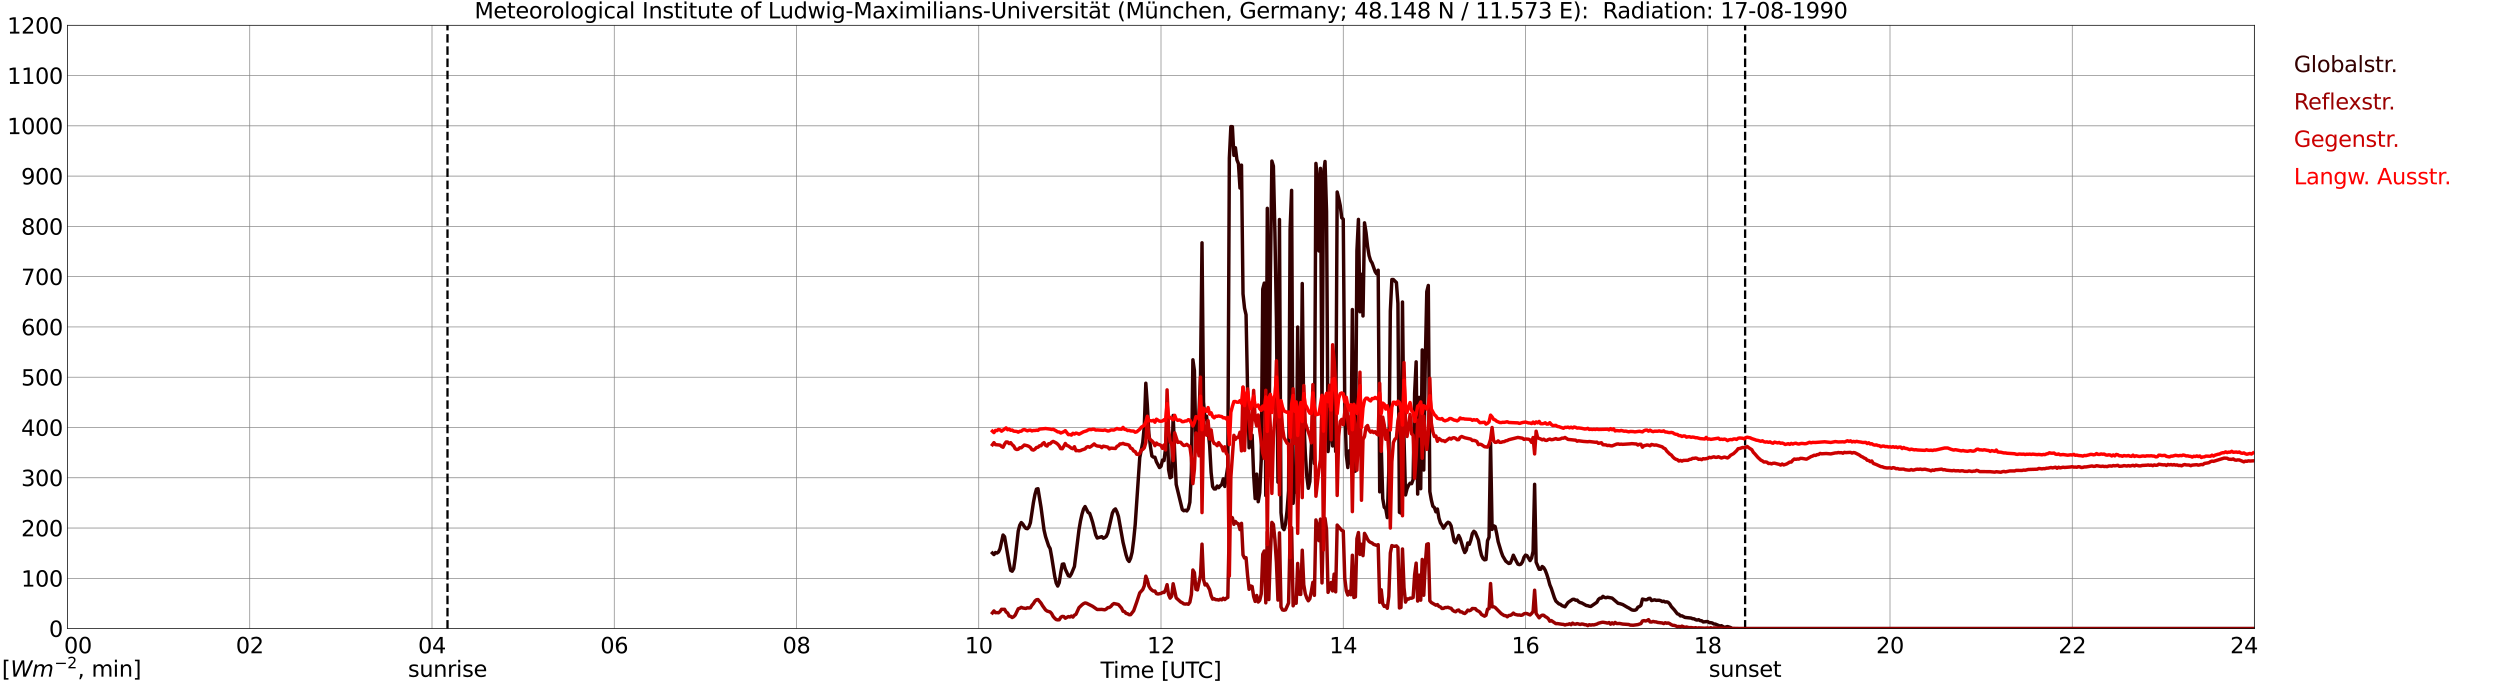 <?xml version="1.0" encoding="utf-8" standalone="no"?>
<!DOCTYPE svg PUBLIC "-//W3C//DTD SVG 1.1//EN"
  "http://www.w3.org/Graphics/SVG/1.1/DTD/svg11.dtd">
<svg xmlns:xlink="http://www.w3.org/1999/xlink" width="1085.4pt" height="296.64pt" viewBox="0 0 1085.4 296.64" xmlns="http://www.w3.org/2000/svg" version="1.1">
 <defs>
  <style type="text/css">*{stroke-linejoin: round; stroke-linecap: butt}</style>
 </defs>
 <g id="figure_1">
  <g id="patch_1">
   <path d="M 0 296.64 
L 1085.4 296.64 
L 1085.4 0 
L 0 0 
z
" style="fill: #ffffff"/>
  </g>
  <g id="axes_1">
   <g id="patch_2">
    <path d="M 29.306 272.909 
L 978.814 272.909 
L 978.814 10.976 
L 29.306 10.976 
z
" style="fill: #ffffff"/>
   </g>
   <g id="patch_3">
    <path d="M 978.814 272.909 
L 978.814 272.909 
L 978.814 10.976 
L 978.814 10.976 
z
" clip-path="url(#pd8addcc34f)" style="fill: #d3d3d3; opacity: 0.25; stroke: #d3d3d3; stroke-linejoin: miter"/>
   </g>
   <g id="matplotlib.axis_1">
    <g id="xtick_1">
     <g id="line2d_1">
      <path d="M 29.306 272.909 
L 29.306 10.976 
" clip-path="url(#pd8addcc34f)" style="fill: none; stroke: #808080; stroke-width: 0.3; stroke-linecap: square"/>
     </g>
     <g id="line2d_2"/>
     <g id="text_1">
      <!--    00 -->
      <g transform="translate(18.733 283.627) scale(0.095 -0.095)">
       <defs>
        <path id="DejaVuSans-20" transform="scale(0.016)"/>
        <path id="DejaVuSans-30" d="M 2034 4250 
Q 1547 4250 1301 3770 
Q 1056 3291 1056 2328 
Q 1056 1369 1301 889 
Q 1547 409 2034 409 
Q 2525 409 2770 889 
Q 3016 1369 3016 2328 
Q 3016 3291 2770 3770 
Q 2525 4250 2034 4250 
z
M 2034 4750 
Q 2819 4750 3233 4129 
Q 3647 3509 3647 2328 
Q 3647 1150 3233 529 
Q 2819 -91 2034 -91 
Q 1250 -91 836 529 
Q 422 1150 422 2328 
Q 422 3509 836 4129 
Q 1250 4750 2034 4750 
z
" transform="scale(0.016)"/>
       </defs>
       <use xlink:href="#DejaVuSans-20"/>
       <use xlink:href="#DejaVuSans-20" transform="translate(31.787 0)"/>
       <use xlink:href="#DejaVuSans-20" transform="translate(63.574 0)"/>
       <use xlink:href="#DejaVuSans-30" transform="translate(95.361 0)"/>
       <use xlink:href="#DejaVuSans-30" transform="translate(158.984 0)"/>
      </g>
     </g>
    </g>
    <g id="xtick_2">
     <g id="line2d_3">
      <path d="M 108.431 272.909 
L 108.431 10.976 
" clip-path="url(#pd8addcc34f)" style="fill: none; stroke: #808080; stroke-width: 0.3; stroke-linecap: square"/>
     </g>
     <g id="line2d_4"/>
     <g id="text_2">
      <!-- 02 -->
      <g transform="translate(102.387 283.627) scale(0.095 -0.095)">
       <defs>
        <path id="DejaVuSans-32" d="M 1228 531 
L 3431 531 
L 3431 0 
L 469 0 
L 469 531 
Q 828 903 1448 1529 
Q 2069 2156 2228 2338 
Q 2531 2678 2651 2914 
Q 2772 3150 2772 3378 
Q 2772 3750 2511 3984 
Q 2250 4219 1831 4219 
Q 1534 4219 1204 4116 
Q 875 4013 500 3803 
L 500 4441 
Q 881 4594 1212 4672 
Q 1544 4750 1819 4750 
Q 2544 4750 2975 4387 
Q 3406 4025 3406 3419 
Q 3406 3131 3298 2873 
Q 3191 2616 2906 2266 
Q 2828 2175 2409 1742 
Q 1991 1309 1228 531 
z
" transform="scale(0.016)"/>
       </defs>
       <use xlink:href="#DejaVuSans-30"/>
       <use xlink:href="#DejaVuSans-32" transform="translate(63.623 0)"/>
      </g>
     </g>
    </g>
    <g id="xtick_3">
     <g id="line2d_5">
      <path d="M 187.557 272.909 
L 187.557 10.976 
" clip-path="url(#pd8addcc34f)" style="fill: none; stroke: #808080; stroke-width: 0.3; stroke-linecap: square"/>
     </g>
     <g id="line2d_6"/>
     <g id="text_3">
      <!-- 04 -->
      <g transform="translate(181.513 283.627) scale(0.095 -0.095)">
       <defs>
        <path id="DejaVuSans-34" d="M 2419 4116 
L 825 1625 
L 2419 1625 
L 2419 4116 
z
M 2253 4666 
L 3047 4666 
L 3047 1625 
L 3713 1625 
L 3713 1100 
L 3047 1100 
L 3047 0 
L 2419 0 
L 2419 1100 
L 313 1100 
L 313 1709 
L 2253 4666 
z
" transform="scale(0.016)"/>
       </defs>
       <use xlink:href="#DejaVuSans-30"/>
       <use xlink:href="#DejaVuSans-34" transform="translate(63.623 0)"/>
      </g>
     </g>
    </g>
    <g id="xtick_4">
     <g id="line2d_7">
      <path d="M 266.683 272.909 
L 266.683 10.976 
" clip-path="url(#pd8addcc34f)" style="fill: none; stroke: #808080; stroke-width: 0.3; stroke-linecap: square"/>
     </g>
     <g id="line2d_8"/>
     <g id="text_4">
      <!-- 06 -->
      <g transform="translate(260.638 283.627) scale(0.095 -0.095)">
       <defs>
        <path id="DejaVuSans-36" d="M 2113 2584 
Q 1688 2584 1439 2293 
Q 1191 2003 1191 1497 
Q 1191 994 1439 701 
Q 1688 409 2113 409 
Q 2538 409 2786 701 
Q 3034 994 3034 1497 
Q 3034 2003 2786 2293 
Q 2538 2584 2113 2584 
z
M 3366 4563 
L 3366 3988 
Q 3128 4100 2886 4159 
Q 2644 4219 2406 4219 
Q 1781 4219 1451 3797 
Q 1122 3375 1075 2522 
Q 1259 2794 1537 2939 
Q 1816 3084 2150 3084 
Q 2853 3084 3261 2657 
Q 3669 2231 3669 1497 
Q 3669 778 3244 343 
Q 2819 -91 2113 -91 
Q 1303 -91 875 529 
Q 447 1150 447 2328 
Q 447 3434 972 4092 
Q 1497 4750 2381 4750 
Q 2619 4750 2861 4703 
Q 3103 4656 3366 4563 
z
" transform="scale(0.016)"/>
       </defs>
       <use xlink:href="#DejaVuSans-30"/>
       <use xlink:href="#DejaVuSans-36" transform="translate(63.623 0)"/>
      </g>
     </g>
    </g>
    <g id="xtick_5">
     <g id="line2d_9">
      <path d="M 345.808 272.909 
L 345.808 10.976 
" clip-path="url(#pd8addcc34f)" style="fill: none; stroke: #808080; stroke-width: 0.3; stroke-linecap: square"/>
     </g>
     <g id="line2d_10"/>
     <g id="text_5">
      <!-- 08 -->
      <g transform="translate(339.764 283.627) scale(0.095 -0.095)">
       <defs>
        <path id="DejaVuSans-38" d="M 2034 2216 
Q 1584 2216 1326 1975 
Q 1069 1734 1069 1313 
Q 1069 891 1326 650 
Q 1584 409 2034 409 
Q 2484 409 2743 651 
Q 3003 894 3003 1313 
Q 3003 1734 2745 1975 
Q 2488 2216 2034 2216 
z
M 1403 2484 
Q 997 2584 770 2862 
Q 544 3141 544 3541 
Q 544 4100 942 4425 
Q 1341 4750 2034 4750 
Q 2731 4750 3128 4425 
Q 3525 4100 3525 3541 
Q 3525 3141 3298 2862 
Q 3072 2584 2669 2484 
Q 3125 2378 3379 2068 
Q 3634 1759 3634 1313 
Q 3634 634 3220 271 
Q 2806 -91 2034 -91 
Q 1263 -91 848 271 
Q 434 634 434 1313 
Q 434 1759 690 2068 
Q 947 2378 1403 2484 
z
M 1172 3481 
Q 1172 3119 1398 2916 
Q 1625 2713 2034 2713 
Q 2441 2713 2670 2916 
Q 2900 3119 2900 3481 
Q 2900 3844 2670 4047 
Q 2441 4250 2034 4250 
Q 1625 4250 1398 4047 
Q 1172 3844 1172 3481 
z
" transform="scale(0.016)"/>
       </defs>
       <use xlink:href="#DejaVuSans-30"/>
       <use xlink:href="#DejaVuSans-38" transform="translate(63.623 0)"/>
      </g>
     </g>
    </g>
    <g id="xtick_6">
     <g id="line2d_11">
      <path d="M 424.934 272.909 
L 424.934 10.976 
" clip-path="url(#pd8addcc34f)" style="fill: none; stroke: #808080; stroke-width: 0.3; stroke-linecap: square"/>
     </g>
     <g id="line2d_12"/>
     <g id="text_6">
      <!-- 10 -->
      <g transform="translate(418.89 283.627) scale(0.095 -0.095)">
       <defs>
        <path id="DejaVuSans-31" d="M 794 531 
L 1825 531 
L 1825 4091 
L 703 3866 
L 703 4441 
L 1819 4666 
L 2450 4666 
L 2450 531 
L 3481 531 
L 3481 0 
L 794 0 
L 794 531 
z
" transform="scale(0.016)"/>
       </defs>
       <use xlink:href="#DejaVuSans-31"/>
       <use xlink:href="#DejaVuSans-30" transform="translate(63.623 0)"/>
      </g>
     </g>
    </g>
    <g id="xtick_7">
     <g id="line2d_13">
      <path d="M 504.06 272.909 
L 504.06 10.976 
" clip-path="url(#pd8addcc34f)" style="fill: none; stroke: #808080; stroke-width: 0.3; stroke-linecap: square"/>
     </g>
     <g id="line2d_14"/>
     <g id="text_7">
      <!-- 12 -->
      <g transform="translate(498.015 283.627) scale(0.095 -0.095)">
       <use xlink:href="#DejaVuSans-31"/>
       <use xlink:href="#DejaVuSans-32" transform="translate(63.623 0)"/>
      </g>
     </g>
    </g>
    <g id="xtick_8">
     <g id="line2d_15">
      <path d="M 583.185 272.909 
L 583.185 10.976 
" clip-path="url(#pd8addcc34f)" style="fill: none; stroke: #808080; stroke-width: 0.3; stroke-linecap: square"/>
     </g>
     <g id="line2d_16"/>
     <g id="text_8">
      <!-- 14 -->
      <g transform="translate(577.141 283.627) scale(0.095 -0.095)">
       <use xlink:href="#DejaVuSans-31"/>
       <use xlink:href="#DejaVuSans-34" transform="translate(63.623 0)"/>
      </g>
     </g>
    </g>
    <g id="xtick_9">
     <g id="line2d_17">
      <path d="M 662.311 272.909 
L 662.311 10.976 
" clip-path="url(#pd8addcc34f)" style="fill: none; stroke: #808080; stroke-width: 0.3; stroke-linecap: square"/>
     </g>
     <g id="line2d_18"/>
     <g id="text_9">
      <!-- 16 -->
      <g transform="translate(656.267 283.627) scale(0.095 -0.095)">
       <use xlink:href="#DejaVuSans-31"/>
       <use xlink:href="#DejaVuSans-36" transform="translate(63.623 0)"/>
      </g>
     </g>
    </g>
    <g id="xtick_10">
     <g id="line2d_19">
      <path d="M 741.437 272.909 
L 741.437 10.976 
" clip-path="url(#pd8addcc34f)" style="fill: none; stroke: #808080; stroke-width: 0.3; stroke-linecap: square"/>
     </g>
     <g id="line2d_20"/>
     <g id="text_10">
      <!-- 18 -->
      <g transform="translate(735.392 283.627) scale(0.095 -0.095)">
       <use xlink:href="#DejaVuSans-31"/>
       <use xlink:href="#DejaVuSans-38" transform="translate(63.623 0)"/>
      </g>
     </g>
    </g>
    <g id="xtick_11">
     <g id="line2d_21">
      <path d="M 820.562 272.909 
L 820.562 10.976 
" clip-path="url(#pd8addcc34f)" style="fill: none; stroke: #808080; stroke-width: 0.3; stroke-linecap: square"/>
     </g>
     <g id="line2d_22"/>
     <g id="text_11">
      <!-- 20 -->
      <g transform="translate(814.518 283.627) scale(0.095 -0.095)">
       <use xlink:href="#DejaVuSans-32"/>
       <use xlink:href="#DejaVuSans-30" transform="translate(63.623 0)"/>
      </g>
     </g>
    </g>
    <g id="xtick_12">
     <g id="line2d_23">
      <path d="M 899.688 272.909 
L 899.688 10.976 
" clip-path="url(#pd8addcc34f)" style="fill: none; stroke: #808080; stroke-width: 0.3; stroke-linecap: square"/>
     </g>
     <g id="line2d_24"/>
     <g id="text_12">
      <!-- 22 -->
      <g transform="translate(893.644 283.627) scale(0.095 -0.095)">
       <use xlink:href="#DejaVuSans-32"/>
       <use xlink:href="#DejaVuSans-32" transform="translate(63.623 0)"/>
      </g>
     </g>
    </g>
    <g id="xtick_13">
     <g id="line2d_25">
      <path d="M 978.814 272.909 
L 978.814 10.976 
" clip-path="url(#pd8addcc34f)" style="fill: none; stroke: #808080; stroke-width: 0.3; stroke-linecap: square"/>
     </g>
     <g id="line2d_26"/>
     <g id="text_13">
      <!-- 24    -->
      <g transform="translate(968.241 283.627) scale(0.095 -0.095)">
       <use xlink:href="#DejaVuSans-32"/>
       <use xlink:href="#DejaVuSans-34" transform="translate(63.623 0)"/>
       <use xlink:href="#DejaVuSans-20" transform="translate(127.246 0)"/>
       <use xlink:href="#DejaVuSans-20" transform="translate(159.033 0)"/>
       <use xlink:href="#DejaVuSans-20" transform="translate(190.82 0)"/>
      </g>
     </g>
    </g>
    <g id="text_14">
     <!-- Time [UTC] -->
     <g transform="translate(477.806 294.322) scale(0.095 -0.095)">
      <defs>
       <path id="DejaVuSans-54" d="M -19 4666 
L 3928 4666 
L 3928 4134 
L 2272 4134 
L 2272 0 
L 1638 0 
L 1638 4134 
L -19 4134 
L -19 4666 
z
" transform="scale(0.016)"/>
       <path id="DejaVuSans-69" d="M 603 3500 
L 1178 3500 
L 1178 0 
L 603 0 
L 603 3500 
z
M 603 4863 
L 1178 4863 
L 1178 4134 
L 603 4134 
L 603 4863 
z
" transform="scale(0.016)"/>
       <path id="DejaVuSans-6d" d="M 3328 2828 
Q 3544 3216 3844 3400 
Q 4144 3584 4550 3584 
Q 5097 3584 5394 3201 
Q 5691 2819 5691 2113 
L 5691 0 
L 5113 0 
L 5113 2094 
Q 5113 2597 4934 2840 
Q 4756 3084 4391 3084 
Q 3944 3084 3684 2787 
Q 3425 2491 3425 1978 
L 3425 0 
L 2847 0 
L 2847 2094 
Q 2847 2600 2669 2842 
Q 2491 3084 2119 3084 
Q 1678 3084 1418 2786 
Q 1159 2488 1159 1978 
L 1159 0 
L 581 0 
L 581 3500 
L 1159 3500 
L 1159 2956 
Q 1356 3278 1631 3431 
Q 1906 3584 2284 3584 
Q 2666 3584 2933 3390 
Q 3200 3197 3328 2828 
z
" transform="scale(0.016)"/>
       <path id="DejaVuSans-65" d="M 3597 1894 
L 3597 1613 
L 953 1613 
Q 991 1019 1311 708 
Q 1631 397 2203 397 
Q 2534 397 2845 478 
Q 3156 559 3463 722 
L 3463 178 
Q 3153 47 2828 -22 
Q 2503 -91 2169 -91 
Q 1331 -91 842 396 
Q 353 884 353 1716 
Q 353 2575 817 3079 
Q 1281 3584 2069 3584 
Q 2775 3584 3186 3129 
Q 3597 2675 3597 1894 
z
M 3022 2063 
Q 3016 2534 2758 2815 
Q 2500 3097 2075 3097 
Q 1594 3097 1305 2825 
Q 1016 2553 972 2059 
L 3022 2063 
z
" transform="scale(0.016)"/>
       <path id="DejaVuSans-5b" d="M 550 4863 
L 1875 4863 
L 1875 4416 
L 1125 4416 
L 1125 -397 
L 1875 -397 
L 1875 -844 
L 550 -844 
L 550 4863 
z
" transform="scale(0.016)"/>
       <path id="DejaVuSans-55" d="M 556 4666 
L 1191 4666 
L 1191 1831 
Q 1191 1081 1462 751 
Q 1734 422 2344 422 
Q 2950 422 3222 751 
Q 3494 1081 3494 1831 
L 3494 4666 
L 4128 4666 
L 4128 1753 
Q 4128 841 3676 375 
Q 3225 -91 2344 -91 
Q 1459 -91 1007 375 
Q 556 841 556 1753 
L 556 4666 
z
" transform="scale(0.016)"/>
       <path id="DejaVuSans-43" d="M 4122 4306 
L 4122 3641 
Q 3803 3938 3442 4084 
Q 3081 4231 2675 4231 
Q 1875 4231 1450 3742 
Q 1025 3253 1025 2328 
Q 1025 1406 1450 917 
Q 1875 428 2675 428 
Q 3081 428 3442 575 
Q 3803 722 4122 1019 
L 4122 359 
Q 3791 134 3420 21 
Q 3050 -91 2638 -91 
Q 1578 -91 968 557 
Q 359 1206 359 2328 
Q 359 3453 968 4101 
Q 1578 4750 2638 4750 
Q 3056 4750 3426 4639 
Q 3797 4528 4122 4306 
z
" transform="scale(0.016)"/>
       <path id="DejaVuSans-5d" d="M 1947 4863 
L 1947 -844 
L 622 -844 
L 622 -397 
L 1369 -397 
L 1369 4416 
L 622 4416 
L 622 4863 
L 1947 4863 
z
" transform="scale(0.016)"/>
      </defs>
      <use xlink:href="#DejaVuSans-54"/>
      <use xlink:href="#DejaVuSans-69" transform="translate(57.959 0)"/>
      <use xlink:href="#DejaVuSans-6d" transform="translate(85.742 0)"/>
      <use xlink:href="#DejaVuSans-65" transform="translate(183.154 0)"/>
      <use xlink:href="#DejaVuSans-20" transform="translate(244.678 0)"/>
      <use xlink:href="#DejaVuSans-5b" transform="translate(276.465 0)"/>
      <use xlink:href="#DejaVuSans-55" transform="translate(315.479 0)"/>
      <use xlink:href="#DejaVuSans-54" transform="translate(388.672 0)"/>
      <use xlink:href="#DejaVuSans-43" transform="translate(443.881 0)"/>
      <use xlink:href="#DejaVuSans-5d" transform="translate(513.705 0)"/>
     </g>
    </g>
   </g>
   <g id="matplotlib.axis_2">
    <g id="ytick_1">
     <g id="line2d_27">
      <path d="M 29.306 272.909 
L 978.814 272.909 
" clip-path="url(#pd8addcc34f)" style="fill: none; stroke: #808080; stroke-width: 0.3; stroke-linecap: square"/>
     </g>
     <g id="line2d_28"/>
     <g id="text_15">
      <!-- 0 -->
      <g transform="translate(21.261 276.518) scale(0.095 -0.095)">
       <use xlink:href="#DejaVuSans-30"/>
      </g>
     </g>
    </g>
    <g id="ytick_2">
     <g id="line2d_29">
      <path d="M 29.306 251.081 
L 978.814 251.081 
" clip-path="url(#pd8addcc34f)" style="fill: none; stroke: #808080; stroke-width: 0.3; stroke-linecap: square"/>
     </g>
     <g id="line2d_30"/>
     <g id="text_16">
      <!-- 100 -->
      <g transform="translate(9.173 254.69) scale(0.095 -0.095)">
       <use xlink:href="#DejaVuSans-31"/>
       <use xlink:href="#DejaVuSans-30" transform="translate(63.623 0)"/>
       <use xlink:href="#DejaVuSans-30" transform="translate(127.246 0)"/>
      </g>
     </g>
    </g>
    <g id="ytick_3">
     <g id="line2d_31">
      <path d="M 29.306 229.253 
L 978.814 229.253 
" clip-path="url(#pd8addcc34f)" style="fill: none; stroke: #808080; stroke-width: 0.3; stroke-linecap: square"/>
     </g>
     <g id="line2d_32"/>
     <g id="text_17">
      <!-- 200 -->
      <g transform="translate(9.173 232.863) scale(0.095 -0.095)">
       <use xlink:href="#DejaVuSans-32"/>
       <use xlink:href="#DejaVuSans-30" transform="translate(63.623 0)"/>
       <use xlink:href="#DejaVuSans-30" transform="translate(127.246 0)"/>
      </g>
     </g>
    </g>
    <g id="ytick_4">
     <g id="line2d_33">
      <path d="M 29.306 207.426 
L 978.814 207.426 
" clip-path="url(#pd8addcc34f)" style="fill: none; stroke: #808080; stroke-width: 0.3; stroke-linecap: square"/>
     </g>
     <g id="line2d_34"/>
     <g id="text_18">
      <!-- 300 -->
      <g transform="translate(9.173 211.035) scale(0.095 -0.095)">
       <defs>
        <path id="DejaVuSans-33" d="M 2597 2516 
Q 3050 2419 3304 2112 
Q 3559 1806 3559 1356 
Q 3559 666 3084 287 
Q 2609 -91 1734 -91 
Q 1441 -91 1130 -33 
Q 819 25 488 141 
L 488 750 
Q 750 597 1062 519 
Q 1375 441 1716 441 
Q 2309 441 2620 675 
Q 2931 909 2931 1356 
Q 2931 1769 2642 2001 
Q 2353 2234 1838 2234 
L 1294 2234 
L 1294 2753 
L 1863 2753 
Q 2328 2753 2575 2939 
Q 2822 3125 2822 3475 
Q 2822 3834 2567 4026 
Q 2313 4219 1838 4219 
Q 1578 4219 1281 4162 
Q 984 4106 628 3988 
L 628 4550 
Q 988 4650 1302 4700 
Q 1616 4750 1894 4750 
Q 2613 4750 3031 4423 
Q 3450 4097 3450 3541 
Q 3450 3153 3228 2886 
Q 3006 2619 2597 2516 
z
" transform="scale(0.016)"/>
       </defs>
       <use xlink:href="#DejaVuSans-33"/>
       <use xlink:href="#DejaVuSans-30" transform="translate(63.623 0)"/>
       <use xlink:href="#DejaVuSans-30" transform="translate(127.246 0)"/>
      </g>
     </g>
    </g>
    <g id="ytick_5">
     <g id="line2d_35">
      <path d="M 29.306 185.598 
L 978.814 185.598 
" clip-path="url(#pd8addcc34f)" style="fill: none; stroke: #808080; stroke-width: 0.3; stroke-linecap: square"/>
     </g>
     <g id="line2d_36"/>
     <g id="text_19">
      <!-- 400 -->
      <g transform="translate(9.173 189.207) scale(0.095 -0.095)">
       <use xlink:href="#DejaVuSans-34"/>
       <use xlink:href="#DejaVuSans-30" transform="translate(63.623 0)"/>
       <use xlink:href="#DejaVuSans-30" transform="translate(127.246 0)"/>
      </g>
     </g>
    </g>
    <g id="ytick_6">
     <g id="line2d_37">
      <path d="M 29.306 163.77 
L 978.814 163.77 
" clip-path="url(#pd8addcc34f)" style="fill: none; stroke: #808080; stroke-width: 0.3; stroke-linecap: square"/>
     </g>
     <g id="line2d_38"/>
     <g id="text_20">
      <!-- 500 -->
      <g transform="translate(9.173 167.379) scale(0.095 -0.095)">
       <defs>
        <path id="DejaVuSans-35" d="M 691 4666 
L 3169 4666 
L 3169 4134 
L 1269 4134 
L 1269 2991 
Q 1406 3038 1543 3061 
Q 1681 3084 1819 3084 
Q 2600 3084 3056 2656 
Q 3513 2228 3513 1497 
Q 3513 744 3044 326 
Q 2575 -91 1722 -91 
Q 1428 -91 1123 -41 
Q 819 9 494 109 
L 494 744 
Q 775 591 1075 516 
Q 1375 441 1709 441 
Q 2250 441 2565 725 
Q 2881 1009 2881 1497 
Q 2881 1984 2565 2268 
Q 2250 2553 1709 2553 
Q 1456 2553 1204 2497 
Q 953 2441 691 2322 
L 691 4666 
z
" transform="scale(0.016)"/>
       </defs>
       <use xlink:href="#DejaVuSans-35"/>
       <use xlink:href="#DejaVuSans-30" transform="translate(63.623 0)"/>
       <use xlink:href="#DejaVuSans-30" transform="translate(127.246 0)"/>
      </g>
     </g>
    </g>
    <g id="ytick_7">
     <g id="line2d_39">
      <path d="M 29.306 141.942 
L 978.814 141.942 
" clip-path="url(#pd8addcc34f)" style="fill: none; stroke: #808080; stroke-width: 0.3; stroke-linecap: square"/>
     </g>
     <g id="line2d_40"/>
     <g id="text_21">
      <!-- 600 -->
      <g transform="translate(9.173 145.551) scale(0.095 -0.095)">
       <use xlink:href="#DejaVuSans-36"/>
       <use xlink:href="#DejaVuSans-30" transform="translate(63.623 0)"/>
       <use xlink:href="#DejaVuSans-30" transform="translate(127.246 0)"/>
      </g>
     </g>
    </g>
    <g id="ytick_8">
     <g id="line2d_41">
      <path d="M 29.306 120.114 
L 978.814 120.114 
" clip-path="url(#pd8addcc34f)" style="fill: none; stroke: #808080; stroke-width: 0.3; stroke-linecap: square"/>
     </g>
     <g id="line2d_42"/>
     <g id="text_22">
      <!-- 700 -->
      <g transform="translate(9.173 123.724) scale(0.095 -0.095)">
       <defs>
        <path id="DejaVuSans-37" d="M 525 4666 
L 3525 4666 
L 3525 4397 
L 1831 0 
L 1172 0 
L 2766 4134 
L 525 4134 
L 525 4666 
z
" transform="scale(0.016)"/>
       </defs>
       <use xlink:href="#DejaVuSans-37"/>
       <use xlink:href="#DejaVuSans-30" transform="translate(63.623 0)"/>
       <use xlink:href="#DejaVuSans-30" transform="translate(127.246 0)"/>
      </g>
     </g>
    </g>
    <g id="ytick_9">
     <g id="line2d_43">
      <path d="M 29.306 98.287 
L 978.814 98.287 
" clip-path="url(#pd8addcc34f)" style="fill: none; stroke: #808080; stroke-width: 0.3; stroke-linecap: square"/>
     </g>
     <g id="line2d_44"/>
     <g id="text_23">
      <!-- 800 -->
      <g transform="translate(9.173 101.896) scale(0.095 -0.095)">
       <use xlink:href="#DejaVuSans-38"/>
       <use xlink:href="#DejaVuSans-30" transform="translate(63.623 0)"/>
       <use xlink:href="#DejaVuSans-30" transform="translate(127.246 0)"/>
      </g>
     </g>
    </g>
    <g id="ytick_10">
     <g id="line2d_45">
      <path d="M 29.306 76.459 
L 978.814 76.459 
" clip-path="url(#pd8addcc34f)" style="fill: none; stroke: #808080; stroke-width: 0.3; stroke-linecap: square"/>
     </g>
     <g id="line2d_46"/>
     <g id="text_24">
      <!-- 900 -->
      <g transform="translate(9.173 80.068) scale(0.095 -0.095)">
       <defs>
        <path id="DejaVuSans-39" d="M 703 97 
L 703 672 
Q 941 559 1184 500 
Q 1428 441 1663 441 
Q 2288 441 2617 861 
Q 2947 1281 2994 2138 
Q 2813 1869 2534 1725 
Q 2256 1581 1919 1581 
Q 1219 1581 811 2004 
Q 403 2428 403 3163 
Q 403 3881 828 4315 
Q 1253 4750 1959 4750 
Q 2769 4750 3195 4129 
Q 3622 3509 3622 2328 
Q 3622 1225 3098 567 
Q 2575 -91 1691 -91 
Q 1453 -91 1209 -44 
Q 966 3 703 97 
z
M 1959 2075 
Q 2384 2075 2632 2365 
Q 2881 2656 2881 3163 
Q 2881 3666 2632 3958 
Q 2384 4250 1959 4250 
Q 1534 4250 1286 3958 
Q 1038 3666 1038 3163 
Q 1038 2656 1286 2365 
Q 1534 2075 1959 2075 
z
" transform="scale(0.016)"/>
       </defs>
       <use xlink:href="#DejaVuSans-39"/>
       <use xlink:href="#DejaVuSans-30" transform="translate(63.623 0)"/>
       <use xlink:href="#DejaVuSans-30" transform="translate(127.246 0)"/>
      </g>
     </g>
    </g>
    <g id="ytick_11">
     <g id="line2d_47">
      <path d="M 29.306 54.631 
L 978.814 54.631 
" clip-path="url(#pd8addcc34f)" style="fill: none; stroke: #808080; stroke-width: 0.3; stroke-linecap: square"/>
     </g>
     <g id="line2d_48"/>
     <g id="text_25">
      <!-- 1000 -->
      <g transform="translate(3.128 58.24) scale(0.095 -0.095)">
       <use xlink:href="#DejaVuSans-31"/>
       <use xlink:href="#DejaVuSans-30" transform="translate(63.623 0)"/>
       <use xlink:href="#DejaVuSans-30" transform="translate(127.246 0)"/>
       <use xlink:href="#DejaVuSans-30" transform="translate(190.869 0)"/>
      </g>
     </g>
    </g>
    <g id="ytick_12">
     <g id="line2d_49">
      <path d="M 29.306 32.803 
L 978.814 32.803 
" clip-path="url(#pd8addcc34f)" style="fill: none; stroke: #808080; stroke-width: 0.3; stroke-linecap: square"/>
     </g>
     <g id="line2d_50"/>
     <g id="text_26">
      <!-- 1100 -->
      <g transform="translate(3.128 36.413) scale(0.095 -0.095)">
       <use xlink:href="#DejaVuSans-31"/>
       <use xlink:href="#DejaVuSans-31" transform="translate(63.623 0)"/>
       <use xlink:href="#DejaVuSans-30" transform="translate(127.246 0)"/>
       <use xlink:href="#DejaVuSans-30" transform="translate(190.869 0)"/>
      </g>
     </g>
    </g>
    <g id="ytick_13">
     <g id="line2d_51">
      <path d="M 29.306 10.976 
L 978.814 10.976 
" clip-path="url(#pd8addcc34f)" style="fill: none; stroke: #808080; stroke-width: 0.3; stroke-linecap: square"/>
     </g>
     <g id="line2d_52"/>
     <g id="text_27">
      <!-- 1200 -->
      <g transform="translate(3.128 14.585) scale(0.095 -0.095)">
       <use xlink:href="#DejaVuSans-31"/>
       <use xlink:href="#DejaVuSans-32" transform="translate(63.623 0)"/>
       <use xlink:href="#DejaVuSans-30" transform="translate(127.246 0)"/>
       <use xlink:href="#DejaVuSans-30" transform="translate(190.869 0)"/>
      </g>
     </g>
    </g>
   </g>
   <g id="line2d_53">
    <path d="M 194.283 272.909 
L 194.283 10.976 
" clip-path="url(#pd8addcc34f)" style="fill: none; stroke-dasharray: 3.7,1.6; stroke-dashoffset: 0; stroke: #000000"/>
   </g>
   <g id="line2d_54">
    <path d="M 757.658 272.909 
L 757.658 10.976 
" clip-path="url(#pd8addcc34f)" style="fill: none; stroke-dasharray: 3.7,1.6; stroke-dashoffset: 0; stroke: #000000"/>
   </g>
   <g id="line2d_55">
    <path d="M 430.869 240.121 
L 431.528 240.774 
L 432.187 239.888 
L 432.847 240.121 
L 433.506 239.654 
L 434.165 238.255 
L 435.484 232.285 
L 436.144 233.032 
L 438.122 244.458 
L 438.781 247.63 
L 439.44 248.003 
L 440.1 246.884 
L 440.759 242.267 
L 442.078 230.559 
L 442.737 228.04 
L 443.397 226.874 
L 444.056 227.527 
L 444.716 228.601 
L 445.375 229.393 
L 446.034 229.533 
L 446.694 228.834 
L 447.353 226.968 
L 448.672 218.152 
L 449.331 214.701 
L 449.991 212.37 
L 450.65 212.182 
L 451.969 220.252 
L 453.287 230.139 
L 453.947 232.984 
L 455.266 236.996 
L 455.925 238.161 
L 456.584 241.754 
L 457.903 250.149 
L 458.563 253.133 
L 459.222 254.44 
L 459.881 252.947 
L 460.541 248.562 
L 461.2 244.971 
L 461.859 244.832 
L 462.519 247.117 
L 463.838 249.961 
L 464.497 250.195 
L 465.156 249.123 
L 466.475 245.952 
L 468.453 229.954 
L 469.113 226.128 
L 469.772 223.19 
L 470.431 220.998 
L 471.091 219.924 
L 472.409 222.491 
L 473.069 222.864 
L 473.728 224.683 
L 474.388 226.828 
L 475.706 232.191 
L 476.366 233.59 
L 477.685 233.217 
L 478.344 232.984 
L 479.003 233.684 
L 479.663 233.357 
L 480.322 232.844 
L 480.981 231.353 
L 482.96 222.725 
L 483.619 221.465 
L 484.278 220.952 
L 484.938 222.257 
L 485.597 224.263 
L 487.575 235.457 
L 488.894 240.96 
L 489.553 242.92 
L 490.213 243.758 
L 490.872 242.359 
L 491.532 239.7 
L 492.191 234.431 
L 492.85 227.854 
L 494.828 198.703 
L 496.147 191.987 
L 496.807 185.037 
L 497.466 166.381 
L 498.125 175.849 
L 498.785 188.302 
L 499.444 193.665 
L 500.103 197.957 
L 500.763 198.47 
L 501.422 198.518 
L 502.082 200.521 
L 503.4 202.994 
L 504.06 202.482 
L 504.719 199.729 
L 505.379 199.963 
L 506.038 194.645 
L 506.697 181.586 
L 507.357 203.881 
L 508.016 207.426 
L 508.675 207.006 
L 509.335 180.372 
L 509.994 196.745 
L 510.654 210.318 
L 513.291 221.232 
L 513.95 221.745 
L 514.61 221.511 
L 515.269 221.838 
L 515.929 220.858 
L 516.588 218.06 
L 517.247 205.092 
L 517.907 156.213 
L 518.566 160.924 
L 519.226 194.6 
L 519.885 195.112 
L 521.204 163.628 
L 521.863 105.42 
L 522.522 174.59 
L 523.182 182.099 
L 523.841 180.7 
L 525.16 193.152 
L 525.819 205.14 
L 526.479 211.25 
L 527.138 212.276 
L 527.797 212.276 
L 528.457 211.016 
L 529.116 211.717 
L 529.776 210.922 
L 530.435 210.364 
L 531.094 207.893 
L 531.754 211.204 
L 533.073 202.434 
L 533.732 68.666 
L 534.391 54.954 
L 535.051 55 
L 535.71 67.453 
L 536.369 64.142 
L 537.029 69.413 
L 537.688 71.092 
L 538.348 81.632 
L 539.007 71.698 
L 539.666 127.575 
L 540.326 133.779 
L 540.985 136.671 
L 541.644 168.945 
L 542.304 194.412 
L 542.963 189.468 
L 543.623 188.909 
L 544.282 206.166 
L 544.941 216.473 
L 545.601 205.839 
L 546.26 217.826 
L 546.919 213.908 
L 547.579 199.544 
L 548.238 125.523 
L 548.898 122.911 
L 549.557 215.168 
L 550.216 90.448 
L 550.876 206.352 
L 551.535 121.138 
L 552.195 69.926 
L 552.854 72.117 
L 553.513 101.129 
L 554.173 138.443 
L 554.832 209.338 
L 555.491 95.299 
L 556.151 222.537 
L 556.81 228.974 
L 557.47 229.954 
L 558.129 227.527 
L 558.788 221.79 
L 559.448 213.068 
L 560.107 99.496 
L 560.766 82.658 
L 561.426 218.525 
L 562.085 210.922 
L 562.745 213.675 
L 563.404 141.988 
L 564.063 197.677 
L 564.723 197.723 
L 565.382 123.096 
L 566.042 180.885 
L 566.701 196.603 
L 567.36 206.725 
L 568.02 211.996 
L 568.679 209.058 
L 569.998 178.275 
L 570.657 201.222 
L 571.317 70.952 
L 571.976 77.762 
L 572.635 108.965 
L 573.295 73.097 
L 573.954 180.42 
L 574.613 75.942 
L 575.273 70.111 
L 575.932 91.893 
L 576.592 196.045 
L 577.251 188.488 
L 577.91 179.255 
L 578.57 193.619 
L 579.229 165.401 
L 579.889 195.999 
L 580.548 83.359 
L 581.207 86.017 
L 581.867 89.189 
L 582.526 94.552 
L 583.185 95.159 
L 583.845 175.382 
L 584.504 197.398 
L 585.164 202.994 
L 585.823 195.717 
L 586.482 201.082 
L 587.142 134.385 
L 587.801 204.719 
L 588.46 204.533 
L 589.12 108.919 
L 589.779 95.253 
L 590.439 135.363 
L 591.098 119.086 
L 591.757 137.184 
L 592.417 96.746 
L 593.076 100.943 
L 593.736 106.913 
L 594.395 110.971 
L 595.054 113.117 
L 595.714 114.188 
L 597.032 117.921 
L 597.692 118.899 
L 598.351 117.314 
L 599.011 213.535 
L 599.67 193.292 
L 600.329 216.473 
L 600.989 220.252 
L 601.648 220.858 
L 602.307 224.728 
L 602.967 204.348 
L 603.626 135.038 
L 604.286 121.372 
L 604.945 121.372 
L 606.264 122.677 
L 606.923 131.819 
L 607.582 222.443 
L 608.242 222.77 
L 608.901 131.12 
L 609.561 190.12 
L 610.22 214.888 
L 610.879 212.182 
L 611.539 210.691 
L 612.198 209.805 
L 612.858 209.99 
L 613.517 208.218 
L 614.176 170.672 
L 614.836 157.099 
L 615.495 214.515 
L 616.154 172.538 
L 616.814 212.182 
L 617.473 151.922 
L 618.133 204.066 
L 618.792 157.892 
L 619.451 126.641 
L 620.111 123.937 
L 620.77 213.395 
L 621.429 217.08 
L 622.089 219.784 
L 622.748 220.345 
L 623.408 222.209 
L 624.067 220.998 
L 624.726 224.916 
L 625.386 227.014 
L 626.045 227.994 
L 626.705 229.299 
L 628.023 227.341 
L 628.683 226.734 
L 629.342 227.062 
L 630.001 228.273 
L 631.32 234.944 
L 631.98 235.642 
L 633.298 232.471 
L 633.958 233.778 
L 635.276 238.209 
L 635.936 239.888 
L 636.595 238.862 
L 637.255 235.736 
L 637.914 236.343 
L 638.573 234.477 
L 639.233 231.678 
L 639.892 230.652 
L 640.552 231.213 
L 641.87 234.431 
L 642.53 238.301 
L 643.189 241.053 
L 643.848 242.453 
L 644.508 243.059 
L 645.167 242.92 
L 645.827 234.756 
L 646.486 233.217 
L 647.145 192.406 
L 647.805 229.86 
L 648.464 228.273 
L 649.123 228.601 
L 649.783 231.584 
L 650.442 235.177 
L 651.761 239.56 
L 652.42 241.381 
L 653.739 243.618 
L 655.058 244.644 
L 655.717 244.458 
L 656.377 242.965 
L 657.036 241.053 
L 658.355 243.758 
L 659.014 244.926 
L 659.674 245.159 
L 660.333 244.926 
L 660.992 243.946 
L 661.652 241.94 
L 662.311 241.008 
L 662.97 241.241 
L 664.289 243.387 
L 664.949 242.267 
L 665.608 239.375 
L 666.267 210.27 
L 666.927 244.085 
L 668.246 247.163 
L 668.905 247.163 
L 669.564 245.952 
L 670.224 246.464 
L 670.883 247.584 
L 671.542 249.309 
L 672.202 251.408 
L 672.861 253.879 
L 673.521 255.466 
L 674.839 259.478 
L 675.499 260.969 
L 676.817 262.183 
L 677.477 262.368 
L 678.136 262.929 
L 679.455 263.442 
L 680.774 261.576 
L 682.752 260.223 
L 683.411 260.177 
L 684.071 260.596 
L 684.73 260.55 
L 685.389 261.248 
L 686.049 261.622 
L 686.708 261.764 
L 688.027 262.508 
L 688.686 262.881 
L 689.346 262.975 
L 690.005 263.209 
L 690.664 263.302 
L 693.302 261.482 
L 693.961 260.271 
L 694.621 259.71 
L 695.28 259.664 
L 695.939 258.917 
L 696.599 259.384 
L 697.258 259.524 
L 697.918 259.29 
L 699.896 259.664 
L 702.533 261.949 
L 703.193 262.043 
L 704.511 262.462 
L 706.49 263.628 
L 707.149 263.955 
L 708.468 264.793 
L 709.127 264.935 
L 709.786 264.935 
L 710.446 264.654 
L 711.105 263.628 
L 711.765 263.348 
L 712.424 262.835 
L 713.083 260.083 
L 714.402 260.41 
L 715.062 260.364 
L 715.721 259.849 
L 716.38 259.758 
L 717.04 260.735 
L 718.358 260.41 
L 719.018 260.644 
L 720.337 260.596 
L 720.996 260.783 
L 721.655 261.157 
L 722.315 261.017 
L 722.974 261.39 
L 723.633 261.296 
L 724.293 261.53 
L 724.952 262.228 
L 725.612 263.348 
L 726.93 264.793 
L 728.249 266.52 
L 728.909 266.708 
L 729.568 267.406 
L 730.227 267.36 
L 731.546 268.059 
L 734.184 268.338 
L 734.843 268.62 
L 735.502 268.665 
L 736.162 269.039 
L 736.821 269.224 
L 737.48 269.039 
L 738.14 269.458 
L 738.799 269.506 
L 739.459 270.019 
L 740.777 269.879 
L 741.437 269.879 
L 742.096 270.344 
L 742.756 270.344 
L 743.415 270.484 
L 744.074 270.905 
L 744.734 270.951 
L 746.712 271.791 
L 747.371 271.652 
L 748.69 272.396 
L 750.009 272.025 
L 751.327 272.444 
L 751.987 272.909 
L 978.154 272.909 
L 978.154 272.909 
" clip-path="url(#pd8addcc34f)" style="fill: none; stroke: #330000; stroke-width: 1.5; stroke-linecap: square"/>
   </g>
   <g id="line2d_56">
    <path d="M 430.869 266.094 
L 431.528 265.247 
L 432.187 266.005 
L 432.847 265.961 
L 433.506 266.051 
L 434.165 265.516 
L 434.825 264.536 
L 436.144 264.536 
L 436.803 265.693 
L 437.462 266.138 
L 438.122 267.43 
L 438.781 267.609 
L 439.44 268.098 
L 440.1 267.742 
L 440.759 267.074 
L 442.078 264.313 
L 442.737 264.09 
L 443.397 263.689 
L 444.056 263.955 
L 445.375 264.18 
L 446.034 263.868 
L 446.694 263.955 
L 447.353 263.868 
L 448.012 262.798 
L 448.672 262.041 
L 449.331 260.971 
L 449.991 260.393 
L 450.65 260.303 
L 451.969 261.862 
L 452.628 262.977 
L 453.947 264.802 
L 454.606 265.293 
L 455.925 265.693 
L 456.584 266.406 
L 457.244 267.653 
L 457.903 268.41 
L 458.563 268.991 
L 459.222 269.124 
L 459.881 269.078 
L 460.541 268.011 
L 461.2 267.609 
L 461.859 267.699 
L 462.519 268.41 
L 463.838 267.699 
L 464.497 267.875 
L 465.156 267.476 
L 465.816 267.921 
L 466.475 267.074 
L 467.134 266.718 
L 468.453 263.822 
L 469.772 262.576 
L 470.431 262.084 
L 471.091 261.772 
L 471.75 261.908 
L 474.388 263.243 
L 476.366 264.625 
L 478.344 264.579 
L 479.663 264.758 
L 480.322 264.403 
L 480.981 263.822 
L 481.641 263.732 
L 482.3 263.287 
L 482.96 262.486 
L 483.619 262.041 
L 484.938 262.307 
L 485.597 262.486 
L 486.916 264.001 
L 487.575 265.383 
L 488.235 265.516 
L 488.894 266.317 
L 489.553 266.45 
L 490.213 266.895 
L 490.872 266.852 
L 492.191 265.16 
L 493.51 261.416 
L 494.828 257.409 
L 496.147 255.938 
L 496.807 254.333 
L 497.466 250.147 
L 498.125 251.884 
L 498.785 254.423 
L 499.444 255.536 
L 500.103 256.204 
L 500.763 256.651 
L 501.422 256.606 
L 502.082 257.719 
L 502.741 257.898 
L 504.06 257.632 
L 504.719 257.184 
L 505.379 257.23 
L 506.038 256.16 
L 506.697 253.844 
L 507.357 258.164 
L 508.016 259.679 
L 508.675 258.878 
L 509.335 253.443 
L 510.654 259.592 
L 512.632 261.373 
L 513.291 261.685 
L 513.95 262.174 
L 514.61 262.263 
L 515.269 262.174 
L 515.929 262.353 
L 516.588 261.462 
L 517.247 258.164 
L 517.907 247.475 
L 518.566 248.632 
L 519.226 255.848 
L 519.885 256.117 
L 521.204 249.702 
L 521.863 236.249 
L 522.522 251.662 
L 523.182 253.978 
L 523.841 253.532 
L 525.16 255.981 
L 525.819 258.612 
L 526.479 260.124 
L 527.138 259.947 
L 527.797 260.347 
L 528.457 260.347 
L 529.116 260.526 
L 529.776 260.17 
L 530.435 260.436 
L 531.094 259.725 
L 531.754 260.303 
L 532.413 259.725 
L 533.073 259.367 
L 533.732 227.116 
L 534.391 224.445 
L 535.051 224.8 
L 535.71 227.651 
L 536.369 226.405 
L 537.029 227.16 
L 537.688 227.428 
L 538.348 229.923 
L 539.007 227.206 
L 539.666 240.927 
L 540.326 242.263 
L 540.985 242.129 
L 541.644 249.791 
L 542.304 255.848 
L 542.963 254.379 
L 543.623 254.646 
L 544.282 258.967 
L 544.941 261.104 
L 545.601 258.522 
L 546.26 261.373 
L 546.919 260.659 
L 547.579 257.854 
L 548.238 240.658 
L 548.898 239.233 
L 549.557 261.729 
L 550.216 230.993 
L 550.876 260.303 
L 551.535 240.615 
L 552.195 226.804 
L 552.854 227.651 
L 553.513 234.289 
L 554.173 244.266 
L 554.832 260.526 
L 555.491 231.349 
L 556.151 263.51 
L 556.81 264.802 
L 557.47 264.935 
L 558.129 264.758 
L 559.448 261.818 
L 560.107 233.398 
L 560.766 229.166 
L 561.426 263.021 
L 562.085 261.283 
L 562.745 261.908 
L 563.404 244.622 
L 564.063 257.987 
L 564.723 258.077 
L 565.382 238.877 
L 566.042 253.844 
L 566.701 257.765 
L 567.36 259.679 
L 568.02 260.838 
L 568.679 259.947 
L 569.338 256.739 
L 569.998 252.819 
L 570.657 258.476 
L 571.317 225.735 
L 571.976 228.186 
L 572.635 234.734 
L 573.295 225.379 
L 573.954 253.087 
L 574.613 226.538 
L 575.273 225.067 
L 575.932 230.013 
L 576.592 257.184 
L 577.251 255.359 
L 577.91 252.908 
L 578.57 256.562 
L 579.229 249.256 
L 579.889 256.961 
L 580.548 227.963 
L 582.526 230.279 
L 583.185 230.545 
L 583.845 251.037 
L 584.504 256.472 
L 585.164 258.343 
L 585.823 256.695 
L 586.482 258.21 
L 587.142 241.06 
L 587.801 259.413 
L 588.46 259.144 
L 589.12 233.887 
L 589.779 231.216 
L 590.439 240.704 
L 591.098 236.293 
L 591.757 241.237 
L 592.417 231.571 
L 593.076 232.728 
L 593.736 234.156 
L 594.395 235.09 
L 595.054 235.492 
L 595.714 235.758 
L 596.373 236.339 
L 597.692 236.784 
L 598.351 236.472 
L 599.011 261.506 
L 599.67 256.071 
L 600.329 262.084 
L 600.989 263.287 
L 601.648 263.021 
L 602.307 264.09 
L 602.967 258.967 
L 603.626 240.08 
L 604.286 236.871 
L 604.945 237.14 
L 605.604 237.183 
L 606.264 237.006 
L 606.923 237.718 
L 607.582 263.955 
L 608.242 263.732 
L 608.901 238.342 
L 609.561 255.137 
L 610.22 261.416 
L 610.879 259.991 
L 611.539 260.124 
L 612.198 259.679 
L 612.858 259.725 
L 613.517 259.413 
L 614.176 249.523 
L 614.836 244.489 
L 615.495 260.971 
L 616.154 249.702 
L 616.814 260.57 
L 617.473 242.887 
L 618.133 258.433 
L 618.792 245.113 
L 619.451 236.339 
L 620.111 236.07 
L 620.77 260.838 
L 621.429 261.595 
L 623.408 262.752 
L 624.067 262.486 
L 624.726 263.287 
L 625.386 263.51 
L 626.045 264.18 
L 626.705 264.134 
L 627.364 263.778 
L 628.023 263.778 
L 628.683 263.645 
L 629.342 263.955 
L 630.001 264.09 
L 630.661 264.935 
L 631.32 265.383 
L 631.98 265.605 
L 632.639 265.025 
L 633.298 264.848 
L 633.958 265.649 
L 634.617 265.649 
L 635.276 266.138 
L 635.936 266.363 
L 636.595 265.828 
L 637.255 264.891 
L 637.914 265.16 
L 638.573 264.891 
L 639.233 264.18 
L 640.552 264.267 
L 641.211 265.025 
L 641.87 265.337 
L 642.53 265.782 
L 643.189 266.762 
L 644.508 267.52 
L 645.167 267.118 
L 645.827 264.49 
L 646.486 264.267 
L 647.145 253.353 
L 647.805 263.466 
L 648.464 263.422 
L 649.123 263.732 
L 651.761 266.406 
L 653.08 267.253 
L 653.739 267.297 
L 654.399 267.788 
L 655.058 267.207 
L 655.717 267.164 
L 656.377 266.808 
L 657.036 266.184 
L 657.695 266.718 
L 659.014 267.031 
L 659.674 266.985 
L 660.333 267.164 
L 660.992 266.985 
L 661.652 266.496 
L 662.311 266.317 
L 662.97 266.406 
L 664.289 266.985 
L 664.949 266.363 
L 665.608 265.516 
L 666.267 256.25 
L 666.927 266.363 
L 668.246 268.233 
L 668.905 267.476 
L 669.564 267.074 
L 670.224 267.118 
L 670.883 267.699 
L 671.542 268.054 
L 672.202 268.589 
L 672.861 269.702 
L 673.521 269.436 
L 675.499 270.772 
L 676.158 270.728 
L 678.136 271.038 
L 678.796 271.084 
L 679.455 271.35 
L 680.114 271.128 
L 680.774 271.084 
L 681.433 270.816 
L 682.092 271.217 
L 682.752 270.549 
L 683.411 270.951 
L 684.071 270.995 
L 684.73 270.728 
L 686.049 271.128 
L 686.708 270.905 
L 687.368 270.995 
L 688.027 271.217 
L 688.686 271.261 
L 689.346 271.619 
L 690.005 271.217 
L 690.664 271.396 
L 691.324 271.261 
L 691.983 271.307 
L 693.302 270.951 
L 693.961 270.593 
L 695.28 270.237 
L 695.939 270.148 
L 697.258 270.37 
L 697.918 270.549 
L 698.577 270.281 
L 699.236 270.995 
L 699.896 270.416 
L 700.555 270.905 
L 701.215 270.237 
L 701.874 270.728 
L 703.193 270.682 
L 704.511 270.951 
L 707.149 271.128 
L 707.808 271.396 
L 709.127 271.44 
L 710.446 271.261 
L 711.105 271.173 
L 712.424 270.728 
L 713.083 269.613 
L 713.743 269.436 
L 714.402 269.613 
L 715.062 269.436 
L 715.721 269.034 
L 716.38 270.014 
L 717.04 270.058 
L 717.699 269.792 
L 718.358 269.971 
L 719.018 270.014 
L 719.677 270.237 
L 721.655 270.46 
L 722.315 270.728 
L 722.974 270.37 
L 723.633 270.593 
L 724.293 270.46 
L 724.952 270.772 
L 725.612 271.217 
L 726.271 271.483 
L 726.93 271.529 
L 727.59 271.752 
L 728.249 272.108 
L 728.909 271.975 
L 729.568 272.154 
L 730.227 271.841 
L 731.546 272.376 
L 732.205 272.197 
L 732.865 272.42 
L 733.524 272.509 
L 734.184 272.464 
L 735.502 272.643 
L 736.162 272.509 
L 736.821 272.732 
L 737.48 272.599 
L 740.118 272.732 
L 741.437 272.643 
L 742.096 272.776 
L 742.756 272.525 
L 743.415 272.865 
L 744.074 272.608 
L 747.371 272.721 
L 749.349 272.804 
L 750.668 272.811 
L 755.284 272.909 
L 978.154 272.909 
L 978.154 272.909 
" clip-path="url(#pd8addcc34f)" style="fill: none; stroke: #990000; stroke-width: 1.5; stroke-linecap: square"/>
   </g>
   <g id="line2d_57">
    <path d="M 430.869 193.08 
L 431.528 192.194 
L 432.187 193.052 
L 434.165 193.231 
L 434.825 193.833 
L 435.484 194.172 
L 436.144 192.825 
L 436.803 191.893 
L 437.462 191.913 
L 438.122 192.583 
L 438.781 192.192 
L 439.44 193.056 
L 440.1 193.611 
L 440.759 194.827 
L 441.419 195.158 
L 442.078 195.045 
L 442.737 194.392 
L 443.397 194.405 
L 444.716 193.213 
L 446.034 193.526 
L 446.694 193.803 
L 447.353 194.27 
L 448.012 195.222 
L 448.672 195.407 
L 449.331 195.006 
L 449.991 194.283 
L 450.65 194.198 
L 451.309 193.55 
L 451.969 193.51 
L 452.628 192.65 
L 453.287 192.17 
L 453.947 193.355 
L 454.606 193.654 
L 455.266 192.666 
L 455.925 192.677 
L 456.584 191.998 
L 457.244 191.644 
L 458.563 192.31 
L 459.222 192.845 
L 459.881 193.589 
L 460.541 194.757 
L 461.2 194.824 
L 461.859 193.785 
L 462.519 192.539 
L 463.178 193.388 
L 463.838 193.611 
L 465.156 194.597 
L 465.816 194.816 
L 466.475 193.956 
L 467.134 195.663 
L 467.794 195.597 
L 468.453 195.739 
L 469.113 195.623 
L 469.772 195.309 
L 471.091 194.888 
L 471.75 194.126 
L 472.409 193.905 
L 473.069 194.176 
L 473.728 193.792 
L 475.047 192.742 
L 475.706 193.355 
L 476.366 193.633 
L 477.685 193.777 
L 478.344 194.349 
L 479.003 193.713 
L 480.981 194.113 
L 481.641 194.914 
L 482.3 194.562 
L 484.278 194.715 
L 484.938 193.772 
L 485.597 193.493 
L 486.256 192.727 
L 486.916 192.735 
L 487.575 192.498 
L 488.235 192.827 
L 489.553 193.056 
L 490.213 193.314 
L 490.872 194.567 
L 491.532 194.781 
L 492.191 195.831 
L 492.85 196.069 
L 493.51 197.204 
L 494.169 197.311 
L 494.828 196.83 
L 495.488 195.442 
L 496.147 195.119 
L 496.807 194.397 
L 497.466 192.116 
L 498.125 181.673 
L 498.785 189.845 
L 499.444 190.902 
L 500.103 191.404 
L 500.763 192.124 
L 501.422 193.491 
L 502.082 192.343 
L 502.741 192.98 
L 503.4 193.061 
L 504.06 193.419 
L 504.719 194.661 
L 505.379 193.203 
L 506.038 195.363 
L 506.697 169.271 
L 507.357 186.327 
L 508.016 191.838 
L 508.675 192.65 
L 509.335 199.965 
L 509.994 187.936 
L 511.313 192.074 
L 511.972 191.928 
L 512.632 192.059 
L 513.291 192.871 
L 513.95 193.408 
L 514.61 193.32 
L 515.269 192.912 
L 515.929 193.504 
L 516.588 193.82 
L 517.247 198.585 
L 517.907 209.966 
L 518.566 203.724 
L 519.226 187.986 
L 519.885 191.865 
L 520.544 197.893 
L 521.204 163.737 
L 521.863 222.546 
L 522.522 182.31 
L 523.182 187.604 
L 523.841 188.951 
L 524.501 182.636 
L 525.16 190.592 
L 525.819 186.645 
L 526.479 191.262 
L 527.138 192.556 
L 527.797 192.755 
L 528.457 193.488 
L 529.116 192.172 
L 529.776 193.165 
L 530.435 193.89 
L 531.094 195.752 
L 531.754 193.984 
L 532.413 196.848 
L 533.073 197.714 
L 533.732 250.127 
L 534.391 207.157 
L 535.71 189.001 
L 536.369 190.745 
L 537.029 189.889 
L 537.688 189.926 
L 538.348 187.658 
L 539.007 195.756 
L 539.666 168.018 
L 540.326 195.593 
L 540.985 178.227 
L 541.644 168.823 
L 542.304 181.151 
L 542.963 190.478 
L 543.623 182.444 
L 544.282 169.498 
L 544.941 181.929 
L 545.601 184.91 
L 546.26 180.182 
L 546.919 186.96 
L 548.238 196.708 
L 548.898 199.041 
L 549.557 169.447 
L 550.216 236.365 
L 550.876 172.82 
L 551.535 185.288 
L 552.195 214.214 
L 552.854 190.291 
L 553.513 180.916 
L 554.173 156.661 
L 554.832 176.55 
L 555.491 214.834 
L 556.151 176.188 
L 556.81 185.733 
L 557.47 190.014 
L 558.788 192.439 
L 559.448 192.836 
L 560.107 242.14 
L 560.766 198.963 
L 561.426 168.806 
L 562.085 192.487 
L 562.745 176.729 
L 563.404 231.563 
L 564.063 189.869 
L 564.723 180.977 
L 565.382 216.043 
L 566.042 167.38 
L 566.701 183.657 
L 568.679 189.398 
L 569.338 192.268 
L 569.998 166.981 
L 570.657 183.504 
L 571.317 215.441 
L 572.635 203.566 
L 573.295 199.598 
L 573.954 173.464 
L 574.613 238.742 
L 575.273 193.135 
L 575.932 175.142 
L 576.592 176.24 
L 577.251 167.273 
L 577.91 190.954 
L 578.57 149.678 
L 579.229 156.562 
L 579.889 166.619 
L 580.548 215.1 
L 581.207 189.411 
L 581.867 182.952 
L 582.526 182.09 
L 583.185 184.404 
L 584.504 173.623 
L 585.164 182.799 
L 585.823 188.197 
L 586.482 180.711 
L 587.142 222.135 
L 587.801 180.038 
L 588.46 184.915 
L 589.12 204.127 
L 589.779 187.257 
L 590.439 161.594 
L 591.098 217.204 
L 591.757 190.821 
L 592.417 189.52 
L 593.076 185.423 
L 593.736 184.746 
L 594.395 186.829 
L 595.054 187.641 
L 595.714 187.169 
L 596.373 187.815 
L 597.032 187.431 
L 597.692 188.37 
L 598.351 188.846 
L 599.011 166.431 
L 599.67 195.962 
L 600.329 181.11 
L 600.989 184.519 
L 601.648 190.727 
L 602.307 186.726 
L 602.967 196.54 
L 603.626 229.242 
L 604.286 200.51 
L 604.945 192.135 
L 605.604 190.686 
L 606.264 190.094 
L 606.923 182.666 
L 607.582 179.656 
L 608.242 190.496 
L 608.901 223.921 
L 609.561 157.416 
L 610.22 183.753 
L 610.879 189.496 
L 612.198 179.892 
L 612.858 188.326 
L 613.517 188.99 
L 614.176 207.639 
L 614.836 198.199 
L 615.495 182.417 
L 616.154 189.263 
L 616.814 175.605 
L 617.473 198.943 
L 618.133 180.678 
L 618.792 189.311 
L 619.451 195.095 
L 620.111 188.44 
L 620.77 164.252 
L 621.429 183.67 
L 622.089 187.479 
L 622.748 189.494 
L 623.408 189.278 
L 624.067 191.598 
L 624.726 190.361 
L 626.045 191.347 
L 626.705 191.295 
L 627.364 191.723 
L 629.342 190.245 
L 630.001 190.636 
L 630.661 190.151 
L 631.32 190.029 
L 631.98 190.337 
L 632.639 190.908 
L 633.298 190.869 
L 633.958 189.859 
L 634.617 189.507 
L 635.936 190.057 
L 638.573 190.644 
L 639.233 191.24 
L 639.892 191.186 
L 640.552 191.371 
L 641.211 191.692 
L 641.87 193.028 
L 642.53 192.84 
L 643.189 193.026 
L 644.508 193.949 
L 645.827 194.115 
L 646.486 192.86 
L 647.145 190.71 
L 647.805 185.604 
L 648.464 191.393 
L 649.123 192.041 
L 649.783 191.991 
L 650.442 191.426 
L 651.102 192.052 
L 651.761 192.035 
L 652.42 191.795 
L 653.08 191.734 
L 653.739 191.376 
L 654.399 191.26 
L 655.058 190.908 
L 659.014 189.92 
L 660.992 190.256 
L 661.652 190.764 
L 662.311 190.583 
L 663.63 190.688 
L 664.289 191.007 
L 664.949 192.063 
L 665.608 189.955 
L 666.267 197.075 
L 666.927 187.217 
L 667.586 190.094 
L 668.905 190.594 
L 669.564 190.956 
L 670.224 190.679 
L 670.883 191.146 
L 671.542 191.229 
L 672.202 190.819 
L 672.861 190.62 
L 673.521 190.919 
L 674.18 190.832 
L 675.499 190.42 
L 676.158 190.719 
L 676.817 190.692 
L 677.477 190.555 
L 678.136 190.221 
L 678.796 190.249 
L 679.455 189.933 
L 680.774 190.78 
L 682.092 190.904 
L 683.411 191.053 
L 684.071 191.094 
L 684.73 191.565 
L 685.389 191.373 
L 687.368 191.638 
L 689.346 191.788 
L 690.005 191.688 
L 692.643 192.011 
L 693.302 191.947 
L 693.961 192.48 
L 695.28 192.225 
L 695.939 193.087 
L 697.258 193.163 
L 697.918 193.447 
L 698.577 193.338 
L 699.236 193.537 
L 699.896 193.589 
L 701.874 192.818 
L 702.533 192.729 
L 703.193 192.899 
L 703.852 192.831 
L 704.511 192.914 
L 707.808 192.698 
L 708.468 192.602 
L 709.786 192.727 
L 710.446 192.738 
L 711.105 193.231 
L 711.765 192.901 
L 712.424 192.873 
L 713.083 194.167 
L 713.743 193.478 
L 714.402 193.386 
L 715.062 193.176 
L 715.721 193.29 
L 716.38 193.526 
L 717.04 192.962 
L 718.358 193.279 
L 719.018 193.174 
L 721.655 193.995 
L 722.315 194.549 
L 722.974 194.848 
L 723.633 195.824 
L 724.952 197.138 
L 725.612 197.538 
L 726.271 198.378 
L 726.93 198.993 
L 727.59 199.393 
L 728.249 199.581 
L 728.909 200.166 
L 729.568 199.891 
L 730.227 200.201 
L 730.887 199.886 
L 732.865 199.849 
L 733.524 199.441 
L 734.184 199.399 
L 734.843 198.993 
L 735.502 199.007 
L 736.162 198.836 
L 736.821 199.022 
L 737.48 199.428 
L 738.14 199.325 
L 738.799 199.576 
L 739.459 199.14 
L 740.118 199.238 
L 741.437 198.989 
L 742.096 198.555 
L 742.756 198.74 
L 744.074 198.31 
L 744.734 198.559 
L 745.393 198.563 
L 746.052 198.306 
L 747.371 198.845 
L 748.69 198.428 
L 750.009 198.828 
L 750.668 198.378 
L 751.327 197.671 
L 752.646 196.942 
L 753.965 195.684 
L 754.624 194.809 
L 755.284 194.735 
L 756.602 194.272 
L 757.262 194.394 
L 757.921 194.228 
L 758.581 193.842 
L 759.24 194.397 
L 760.559 195.224 
L 761.218 196.372 
L 761.878 197.051 
L 763.196 198.581 
L 764.515 199.797 
L 765.174 200.1 
L 765.834 200.602 
L 766.493 200.537 
L 767.153 200.685 
L 767.812 201.244 
L 768.471 201.172 
L 769.131 201.403 
L 769.79 201.13 
L 770.449 201.098 
L 771.768 201.445 
L 772.428 201.591 
L 773.087 201.91 
L 773.746 201.451 
L 774.406 201.868 
L 775.725 201.423 
L 777.043 200.598 
L 777.703 200.607 
L 778.362 199.803 
L 779.021 199.284 
L 779.681 199.423 
L 780.34 199.282 
L 781 199.323 
L 781.659 199 
L 782.318 199.004 
L 784.296 199.36 
L 785.615 198.635 
L 786.275 198.232 
L 786.934 198.022 
L 787.593 197.642 
L 788.253 197.747 
L 788.912 197.387 
L 789.572 197.326 
L 790.231 196.87 
L 790.89 197.018 
L 792.868 196.902 
L 794.847 197.068 
L 796.825 196.636 
L 797.484 196.625 
L 798.143 196.455 
L 798.803 196.566 
L 799.462 196.514 
L 800.122 196.778 
L 800.781 196.392 
L 801.44 196.512 
L 803.419 196.392 
L 804.078 196.715 
L 804.737 196.459 
L 805.397 196.608 
L 806.715 197.267 
L 807.375 197.62 
L 808.034 198.149 
L 808.694 198.413 
L 809.353 198.86 
L 810.012 199.105 
L 810.672 199.829 
L 811.331 199.915 
L 811.99 200.443 
L 812.65 200.137 
L 813.309 201.194 
L 814.628 201.68 
L 816.606 202.591 
L 817.265 202.656 
L 817.925 202.955 
L 819.244 203.182 
L 820.562 203.108 
L 821.222 203.322 
L 821.881 203.01 
L 822.541 203.169 
L 823.2 203.503 
L 823.859 203.414 
L 824.519 203.678 
L 826.497 203.66 
L 827.156 203.916 
L 828.475 204.092 
L 829.134 204.123 
L 829.794 203.85 
L 830.453 204.11 
L 831.112 204.014 
L 831.772 203.787 
L 832.431 203.702 
L 833.091 203.767 
L 833.75 203.645 
L 834.409 203.844 
L 835.728 203.704 
L 837.047 204.012 
L 837.706 204.147 
L 838.366 204.426 
L 839.025 204.047 
L 839.684 204.223 
L 840.344 203.903 
L 841.003 203.913 
L 842.981 203.66 
L 843.641 203.972 
L 844.3 203.907 
L 844.959 204.125 
L 847.597 204.387 
L 848.256 204.228 
L 848.916 204.424 
L 850.235 204.37 
L 850.894 204.529 
L 851.553 204.387 
L 852.213 204.4 
L 852.872 204.621 
L 854.191 204.66 
L 854.85 204.437 
L 856.169 204.708 
L 856.828 204.542 
L 857.488 204.562 
L 858.147 204.219 
L 858.806 204.378 
L 859.466 204.739 
L 864.082 204.784 
L 866.06 204.987 
L 866.719 204.795 
L 868.697 205.038 
L 869.357 204.78 
L 870.016 204.675 
L 870.675 204.859 
L 872.653 204.448 
L 873.972 204.459 
L 874.632 204.483 
L 875.291 204.228 
L 877.929 204.254 
L 878.588 204.077 
L 879.247 204.164 
L 880.566 203.83 
L 884.522 203.71 
L 885.182 203.368 
L 886.5 203.575 
L 887.16 203.453 
L 887.819 203.479 
L 888.479 203.267 
L 889.138 203.256 
L 890.457 202.973 
L 891.116 203.139 
L 892.435 202.844 
L 893.094 203.318 
L 893.754 202.857 
L 894.413 203.145 
L 895.732 202.844 
L 896.391 202.957 
L 899.029 202.743 
L 899.688 202.617 
L 900.347 202.809 
L 901.007 202.781 
L 901.666 202.868 
L 902.326 202.608 
L 902.985 202.695 
L 903.644 202.981 
L 904.304 202.905 
L 904.963 202.711 
L 905.622 202.733 
L 908.26 202.303 
L 908.919 202.484 
L 909.579 202.46 
L 910.238 202.187 
L 912.216 202.519 
L 912.876 202.37 
L 913.535 202.549 
L 914.194 202.495 
L 914.854 202.595 
L 915.513 202.318 
L 916.173 202.285 
L 916.832 202.392 
L 917.491 202.11 
L 918.151 202.261 
L 919.469 202.021 
L 920.129 202.458 
L 921.448 202.353 
L 922.107 202.139 
L 923.426 202.337 
L 924.085 202.124 
L 924.745 202.351 
L 926.063 202.014 
L 926.723 202.307 
L 927.382 201.96 
L 928.701 202.265 
L 929.36 202.263 
L 930.02 202.073 
L 931.998 201.979 
L 932.657 201.864 
L 933.316 202.025 
L 933.976 201.901 
L 934.635 202.178 
L 935.295 201.853 
L 935.954 202.012 
L 936.613 201.977 
L 937.273 201.543 
L 938.592 201.759 
L 939.251 201.827 
L 939.91 201.781 
L 940.57 202.08 
L 941.229 201.646 
L 941.888 201.84 
L 942.548 201.68 
L 943.207 201.91 
L 943.867 201.702 
L 944.526 201.947 
L 945.185 201.827 
L 945.845 202.115 
L 946.504 202.054 
L 947.163 202.239 
L 947.823 201.892 
L 948.482 201.674 
L 949.142 201.859 
L 950.46 201.892 
L 951.12 202.191 
L 951.779 201.931 
L 953.757 201.748 
L 954.417 201.975 
L 955.735 201.659 
L 956.395 201.737 
L 957.054 201.205 
L 958.373 201.002 
L 959.032 200.866 
L 959.692 200.441 
L 960.351 200.198 
L 961.01 200.303 
L 965.626 198.884 
L 966.945 198.959 
L 967.604 199.347 
L 968.923 199.445 
L 969.582 199.247 
L 970.242 199.688 
L 970.901 199.803 
L 971.561 199.664 
L 972.22 199.69 
L 974.198 200.528 
L 974.857 200.19 
L 975.517 200.292 
L 976.176 200.072 
L 976.836 200.166 
L 978.154 200.078 
L 978.154 200.078 
" clip-path="url(#pd8addcc34f)" style="fill: none; stroke: #cc0000; stroke-width: 1.5; stroke-linecap: square"/>
   </g>
   <g id="line2d_58">
    <path d="M 430.869 187.2 
L 431.528 187.813 
L 432.187 186.877 
L 432.847 186.947 
L 433.506 186.44 
L 434.165 186.6 
L 434.825 187.206 
L 436.803 185.781 
L 437.462 186.569 
L 438.122 186.277 
L 438.781 186.816 
L 439.44 186.715 
L 440.1 187.187 
L 441.419 187.307 
L 442.078 187.632 
L 442.737 187.254 
L 443.397 187.202 
L 444.056 186.661 
L 444.716 186.477 
L 446.034 187.045 
L 446.694 186.805 
L 447.353 186.728 
L 448.012 187.1 
L 448.672 186.877 
L 449.331 186.907 
L 449.991 186.761 
L 450.65 186.853 
L 451.309 186.292 
L 453.287 186.113 
L 453.947 186.045 
L 455.925 186.307 
L 456.584 186.484 
L 457.244 186.357 
L 458.563 187.078 
L 459.222 187.51 
L 459.881 187.551 
L 460.541 188.005 
L 461.859 187.438 
L 462.519 186.986 
L 463.838 188.697 
L 464.497 188.636 
L 465.156 188.9 
L 465.816 188.121 
L 466.475 188.459 
L 467.134 188.032 
L 467.794 188.189 
L 468.453 188.525 
L 469.772 187.826 
L 470.431 187.466 
L 471.75 187.062 
L 472.409 186.661 
L 473.069 186.432 
L 473.728 186.539 
L 474.388 186.329 
L 475.047 186.346 
L 475.706 186.735 
L 476.366 186.665 
L 479.003 186.848 
L 479.663 186.637 
L 480.981 187.141 
L 481.641 187.023 
L 482.3 186.659 
L 483.619 186.718 
L 484.938 186.034 
L 485.597 186.264 
L 486.916 186.353 
L 487.575 185.563 
L 488.235 186.401 
L 488.894 186.501 
L 489.553 186.931 
L 490.213 186.835 
L 490.872 187.104 
L 492.191 187.158 
L 492.85 187.665 
L 493.51 187.486 
L 494.828 186.375 
L 495.488 185.506 
L 496.807 184.674 
L 497.466 183.184 
L 498.125 180.719 
L 498.785 182.699 
L 499.444 182.62 
L 500.103 182.743 
L 500.763 182.483 
L 501.422 183.317 
L 502.082 181.998 
L 503.4 182.843 
L 504.06 182.874 
L 504.719 182.771 
L 505.379 182.23 
L 506.038 182.62 
L 506.697 175.282 
L 507.357 180.931 
L 508.016 181.258 
L 509.335 182.225 
L 509.994 180.322 
L 510.654 182.035 
L 511.313 182.503 
L 511.972 182.3 
L 512.632 182.553 
L 513.291 183.094 
L 513.95 183.04 
L 514.61 182.784 
L 515.269 182.76 
L 515.929 182.208 
L 516.588 182.409 
L 517.907 184.93 
L 518.566 183.432 
L 519.226 180.879 
L 519.885 181.101 
L 520.544 181.88 
L 521.204 172.027 
L 521.863 186.539 
L 522.522 177.225 
L 523.182 178.36 
L 523.841 178.569 
L 524.501 176.961 
L 525.16 179.809 
L 525.819 179.224 
L 526.479 180.828 
L 527.138 181.4 
L 527.797 180.717 
L 528.457 180.763 
L 529.116 180.562 
L 529.776 180.765 
L 530.435 180.841 
L 531.094 181.416 
L 531.754 181.365 
L 532.413 181.896 
L 533.073 181.21 
L 533.732 193.045 
L 534.391 179.008 
L 535.051 176.448 
L 535.71 174.343 
L 536.369 174.315 
L 537.029 174.627 
L 537.688 174.629 
L 538.348 173.937 
L 539.007 175.037 
L 539.666 168.282 
L 540.326 176.094 
L 540.985 171.346 
L 541.644 169.936 
L 542.304 174.607 
L 542.963 177.408 
L 543.623 175.197 
L 544.282 171.973 
L 544.941 176.439 
L 545.601 176.354 
L 546.26 175.847 
L 546.919 177.458 
L 547.579 178.161 
L 548.238 176.29 
L 548.898 177.622 
L 549.557 172.326 
L 550.216 187.27 
L 550.876 172.879 
L 551.535 171.196 
L 552.195 179.093 
L 552.854 172.988 
L 553.513 171.532 
L 554.173 163.7 
L 554.832 174.501 
L 555.491 180.983 
L 556.151 173.92 
L 556.81 176.773 
L 557.47 178.436 
L 558.788 179.034 
L 559.448 178.868 
L 560.107 189.928 
L 560.766 175.485 
L 561.426 171.7 
L 562.085 178.556 
L 562.745 174.503 
L 563.404 189.049 
L 564.063 177.995 
L 564.723 174.778 
L 565.382 182.987 
L 566.042 170.881 
L 566.701 175.67 
L 567.36 176.808 
L 568.02 178.296 
L 568.679 179.396 
L 569.338 179.447 
L 569.998 170.622 
L 570.657 176.456 
L 571.317 180.071 
L 572.635 179.735 
L 573.954 171.628 
L 574.613 187.187 
L 575.273 172.756 
L 575.932 170.737 
L 576.592 174.424 
L 577.251 170.751 
L 577.91 178 
L 578.57 164.835 
L 579.229 164.414 
L 579.889 169.88 
L 580.548 179.558 
L 581.207 172.933 
L 581.867 170.888 
L 582.526 170.6 
L 583.185 170.934 
L 583.845 174.516 
L 584.504 172.486 
L 585.164 176.31 
L 585.823 178.056 
L 586.482 175.692 
L 587.142 186.549 
L 587.801 175.54 
L 588.46 176.995 
L 589.12 179.521 
L 590.439 167.481 
L 591.098 185.524 
L 591.757 177.129 
L 592.417 173.769 
L 593.076 172.89 
L 593.736 172.894 
L 594.395 173.665 
L 595.054 174.068 
L 595.714 173.016 
L 596.373 173.088 
L 597.032 172.556 
L 597.692 173.069 
L 598.351 172.584 
L 599.011 170.709 
L 599.67 179.536 
L 600.329 175.007 
L 600.989 175.481 
L 601.648 177.607 
L 602.307 176.159 
L 602.967 178.571 
L 603.626 186.718 
L 604.286 176.736 
L 604.945 174.629 
L 605.604 174.669 
L 606.264 175.618 
L 606.923 174.195 
L 607.582 174.71 
L 608.242 177.607 
L 608.901 184.543 
L 609.561 165.086 
L 610.22 176.279 
L 610.879 179.102 
L 611.539 176.681 
L 612.198 174.769 
L 612.858 178.349 
L 613.517 178.977 
L 614.176 183 
L 614.836 180.115 
L 615.495 176.317 
L 616.154 175.956 
L 616.814 174.514 
L 617.473 179.523 
L 618.133 176.166 
L 618.792 176.583 
L 619.451 177.576 
L 620.111 175.721 
L 620.77 171.822 
L 621.429 177.598 
L 622.748 180.036 
L 623.408 180.619 
L 624.067 181.625 
L 625.386 181.966 
L 626.045 181.708 
L 626.705 182.435 
L 627.364 182.714 
L 628.683 182.265 
L 629.342 181.708 
L 630.001 181.721 
L 631.32 182.393 
L 631.98 182.494 
L 632.639 182.734 
L 633.298 182.339 
L 633.958 181.459 
L 634.617 181.813 
L 635.276 181.75 
L 635.936 181.937 
L 638.573 182.064 
L 639.233 182.496 
L 639.892 182.19 
L 640.552 182.424 
L 641.211 182.204 
L 642.53 183.528 
L 644.508 183.323 
L 645.167 184.129 
L 645.827 183.771 
L 646.486 183.166 
L 647.145 180.241 
L 647.805 181.01 
L 648.464 182.086 
L 649.123 182.304 
L 649.783 182.869 
L 651.102 183.435 
L 651.761 183.476 
L 652.42 183.33 
L 653.08 183.376 
L 654.399 183.098 
L 655.058 183.424 
L 659.014 183.598 
L 659.674 183.845 
L 660.992 183.439 
L 662.311 183.24 
L 663.63 183.627 
L 664.289 183.644 
L 664.949 183.9 
L 665.608 183.249 
L 666.267 183.882 
L 666.927 183.177 
L 667.586 183.59 
L 668.246 182.963 
L 668.905 183.941 
L 669.564 183.965 
L 670.224 183.867 
L 670.883 183.555 
L 671.542 184.109 
L 672.202 184.076 
L 672.861 183.524 
L 673.521 184.295 
L 674.18 184.777 
L 675.499 184.685 
L 676.158 185.15 
L 676.817 185.242 
L 678.796 185.947 
L 679.455 185.524 
L 680.114 185.572 
L 680.774 185.432 
L 681.433 185.746 
L 682.092 185.46 
L 682.752 185.801 
L 683.411 185.393 
L 684.071 185.539 
L 684.73 185.888 
L 685.389 185.792 
L 686.708 185.964 
L 688.027 186.259 
L 688.686 186.205 
L 689.346 185.971 
L 690.005 186.458 
L 690.664 186.349 
L 691.324 186.475 
L 691.983 186.357 
L 692.643 186.473 
L 693.302 186.272 
L 693.961 186.462 
L 697.918 186.344 
L 698.577 186.654 
L 699.236 186.1 
L 699.896 186.569 
L 700.555 186.181 
L 701.215 187.1 
L 701.874 186.918 
L 703.193 187.067 
L 703.852 186.877 
L 705.171 187.226 
L 705.83 187.167 
L 707.149 187.492 
L 707.808 187.307 
L 709.127 187.372 
L 709.786 187.512 
L 711.765 187.239 
L 713.083 187.514 
L 713.743 187.008 
L 714.402 186.75 
L 715.062 186.715 
L 715.721 187.196 
L 716.38 186.774 
L 717.04 187.174 
L 717.699 187.414 
L 718.358 187.204 
L 719.677 187.228 
L 720.337 187.071 
L 720.996 187.241 
L 721.655 187.274 
L 722.315 187.062 
L 722.974 187.562 
L 723.633 187.571 
L 724.293 187.761 
L 724.952 187.829 
L 725.612 187.728 
L 726.271 187.885 
L 726.93 188.331 
L 727.59 188.551 
L 728.249 188.612 
L 728.909 189.134 
L 729.568 189.129 
L 730.227 189.509 
L 730.887 189.267 
L 731.546 189.287 
L 732.205 189.802 
L 732.865 189.638 
L 733.524 189.612 
L 734.184 189.854 
L 734.843 189.749 
L 735.502 189.843 
L 736.162 190.055 
L 736.821 190.048 
L 738.14 190.42 
L 740.118 190.588 
L 740.777 189.904 
L 741.437 190.666 
L 742.096 190.55 
L 742.756 190.769 
L 746.052 190.236 
L 746.712 190.784 
L 747.371 190.673 
L 748.031 190.801 
L 748.69 190.618 
L 749.349 190.836 
L 750.009 191.295 
L 750.668 190.952 
L 751.327 190.817 
L 751.987 190.911 
L 752.646 190.592 
L 753.306 190.572 
L 753.965 190.788 
L 754.624 190.28 
L 755.284 190.151 
L 756.602 190.265 
L 757.262 190.518 
L 757.921 190 
L 758.581 189.83 
L 759.899 190.101 
L 760.559 190.43 
L 761.878 190.858 
L 762.537 191.111 
L 763.196 191.199 
L 764.515 191.607 
L 765.174 191.367 
L 765.834 191.784 
L 766.493 191.945 
L 767.153 191.821 
L 767.812 192.063 
L 768.471 191.84 
L 769.131 192.238 
L 769.79 192.436 
L 770.449 191.947 
L 771.768 192.305 
L 772.428 192.098 
L 773.087 192.463 
L 773.746 192.334 
L 774.406 192.58 
L 775.065 192.971 
L 776.384 192.628 
L 777.043 192.932 
L 777.703 192.5 
L 778.362 192.797 
L 779.021 192.535 
L 779.681 192.412 
L 780.34 192.681 
L 781 192.801 
L 781.659 192.585 
L 782.318 192.502 
L 783.637 192.657 
L 784.296 192.57 
L 785.615 192 
L 786.275 192.271 
L 786.934 192.076 
L 788.253 192.096 
L 792.209 191.803 
L 794.187 192.019 
L 794.847 192.098 
L 796.825 191.716 
L 798.143 191.893 
L 800.122 191.812 
L 800.781 191.915 
L 802.1 191.354 
L 802.759 191.644 
L 803.419 191.391 
L 804.078 191.875 
L 804.737 191.631 
L 805.397 191.849 
L 806.056 191.594 
L 806.715 191.775 
L 808.034 191.947 
L 808.694 192.116 
L 810.012 192.063 
L 810.672 192.563 
L 811.331 192.236 
L 811.99 192.768 
L 812.65 192.646 
L 813.309 193.089 
L 813.969 193.264 
L 814.628 193.144 
L 815.287 193.432 
L 815.947 193.504 
L 816.606 193.953 
L 817.265 193.665 
L 817.925 193.667 
L 818.584 193.929 
L 819.244 193.849 
L 819.903 194.078 
L 820.562 193.953 
L 821.222 194.161 
L 821.881 193.927 
L 822.541 194.211 
L 823.2 194.01 
L 823.859 194.357 
L 824.519 194.115 
L 825.178 194.1 
L 825.837 194.746 
L 826.497 194.283 
L 827.156 194.669 
L 827.816 194.715 
L 829.134 195.23 
L 829.794 194.982 
L 831.112 195.32 
L 831.772 195.23 
L 832.431 195.363 
L 835.728 195.538 
L 836.388 195.267 
L 837.047 195.47 
L 837.706 195.527 
L 838.366 195.436 
L 839.025 195.597 
L 839.684 195.37 
L 840.344 195.403 
L 844.3 194.495 
L 845.619 194.501 
L 846.938 195.025 
L 848.256 195.414 
L 848.916 195.226 
L 850.894 195.625 
L 851.553 195.783 
L 852.213 195.588 
L 852.872 195.767 
L 854.191 195.929 
L 855.51 195.656 
L 856.169 195.852 
L 856.828 195.863 
L 857.488 195.647 
L 858.147 195.084 
L 858.806 194.999 
L 859.466 195.324 
L 860.125 195.315 
L 860.785 195.429 
L 861.444 195.261 
L 862.763 195.527 
L 863.422 195.597 
L 864.082 195.988 
L 864.741 195.634 
L 866.06 195.962 
L 866.719 195.39 
L 867.378 196.25 
L 868.697 196.333 
L 870.016 196.662 
L 870.675 196.63 
L 871.335 196.782 
L 874.632 196.994 
L 875.291 197.206 
L 875.95 197.28 
L 876.61 197.11 
L 877.929 197.208 
L 878.588 197.147 
L 879.247 197.345 
L 879.907 197.186 
L 880.566 197.239 
L 881.225 197.149 
L 881.885 197.295 
L 882.544 197.153 
L 883.863 197.319 
L 884.522 197.378 
L 885.182 197.282 
L 886.5 197.463 
L 887.16 197.308 
L 887.819 197.385 
L 888.479 197.073 
L 889.138 196.946 
L 889.797 196.573 
L 890.457 196.754 
L 891.116 196.774 
L 891.775 196.682 
L 892.435 197.173 
L 893.094 197.267 
L 893.754 197.088 
L 894.413 197.472 
L 895.732 197.339 
L 897.71 197.636 
L 899.029 197.45 
L 899.688 197.562 
L 900.347 197.269 
L 901.007 197.671 
L 901.666 197.57 
L 902.326 197.762 
L 903.644 197.876 
L 904.304 198.037 
L 904.963 197.732 
L 905.622 197.815 
L 906.941 197.492 
L 907.601 197.271 
L 908.26 197.291 
L 908.919 197.47 
L 909.579 197.359 
L 910.238 196.922 
L 910.898 197.284 
L 911.557 197.295 
L 912.216 197.077 
L 912.876 197.221 
L 913.535 197.125 
L 914.194 197.494 
L 914.854 197.625 
L 915.513 197.463 
L 916.173 197.531 
L 916.832 197.961 
L 917.491 197.518 
L 918.151 197.926 
L 918.81 197.302 
L 919.469 197.442 
L 920.129 197.898 
L 920.788 197.863 
L 921.448 198.092 
L 922.107 197.771 
L 922.766 197.904 
L 923.426 197.922 
L 924.085 197.76 
L 924.745 198.048 
L 925.404 198.129 
L 926.063 197.605 
L 926.723 198.181 
L 927.382 197.867 
L 928.701 198.177 
L 929.36 198.14 
L 930.02 197.983 
L 930.679 197.972 
L 931.338 198.094 
L 931.998 197.896 
L 933.316 197.941 
L 933.976 197.865 
L 934.635 197.998 
L 935.295 198.018 
L 935.954 198.371 
L 936.613 198.278 
L 937.273 197.61 
L 937.932 197.634 
L 938.592 197.804 
L 939.91 197.686 
L 940.57 198.127 
L 941.888 198.389 
L 942.548 198.044 
L 943.207 198.031 
L 944.526 197.675 
L 945.845 197.9 
L 946.504 197.738 
L 947.163 197.841 
L 947.823 197.535 
L 948.482 197.686 
L 949.142 197.952 
L 949.801 197.902 
L 950.46 198.09 
L 951.12 198.138 
L 951.779 198.452 
L 952.438 198.07 
L 953.098 198.219 
L 953.757 197.933 
L 954.417 198.205 
L 955.076 197.974 
L 955.735 198.62 
L 956.395 198.38 
L 957.054 198.336 
L 957.714 198.018 
L 959.692 198.096 
L 960.351 197.623 
L 961.01 198.009 
L 961.67 197.612 
L 962.989 197.212 
L 963.648 197.116 
L 964.307 196.756 
L 964.967 196.564 
L 965.626 196.547 
L 966.285 196.186 
L 966.945 196.501 
L 967.604 196.291 
L 968.264 196.341 
L 968.923 195.942 
L 969.582 196.363 
L 970.901 196.243 
L 971.561 196.427 
L 972.22 196.232 
L 972.879 196.673 
L 973.539 196.817 
L 974.198 196.636 
L 974.857 197.007 
L 975.517 197.219 
L 976.836 196.876 
L 977.495 197.114 
L 978.154 196.686 
L 978.154 196.686 
" clip-path="url(#pd8addcc34f)" style="fill: none; stroke: #ff0000; stroke-width: 1.5; stroke-linecap: square"/>
   </g>
   <g id="patch_4">
    <path d="M 29.306 272.909 
L 29.306 10.976 
" style="fill: none; stroke: #000000; stroke-width: 0.3; stroke-linejoin: miter; stroke-linecap: square"/>
   </g>
   <g id="patch_5">
    <path d="M 978.814 272.909 
L 978.814 10.976 
" style="fill: none; stroke: #000000; stroke-width: 0.3; stroke-linejoin: miter; stroke-linecap: square"/>
   </g>
   <g id="patch_6">
    <path d="M 29.306 272.909 
L 978.814 272.909 
" style="fill: none; stroke: #000000; stroke-width: 0.3; stroke-linejoin: miter; stroke-linecap: square"/>
   </g>
   <g id="patch_7">
    <path d="M 29.306 10.976 
L 978.814 10.976 
" style="fill: none; stroke: #000000; stroke-width: 0.3; stroke-linejoin: miter; stroke-linecap: square"/>
   </g>
   <g id="text_28">
    <!-- sunrise -->
    <g transform="translate(177.118 293.863) scale(0.095 -0.095)">
     <defs>
      <path id="DejaVuSans-73" d="M 2834 3397 
L 2834 2853 
Q 2591 2978 2328 3040 
Q 2066 3103 1784 3103 
Q 1356 3103 1142 2972 
Q 928 2841 928 2578 
Q 928 2378 1081 2264 
Q 1234 2150 1697 2047 
L 1894 2003 
Q 2506 1872 2764 1633 
Q 3022 1394 3022 966 
Q 3022 478 2636 193 
Q 2250 -91 1575 -91 
Q 1294 -91 989 -36 
Q 684 19 347 128 
L 347 722 
Q 666 556 975 473 
Q 1284 391 1588 391 
Q 1994 391 2212 530 
Q 2431 669 2431 922 
Q 2431 1156 2273 1281 
Q 2116 1406 1581 1522 
L 1381 1569 
Q 847 1681 609 1914 
Q 372 2147 372 2553 
Q 372 3047 722 3315 
Q 1072 3584 1716 3584 
Q 2034 3584 2315 3537 
Q 2597 3491 2834 3397 
z
" transform="scale(0.016)"/>
      <path id="DejaVuSans-75" d="M 544 1381 
L 544 3500 
L 1119 3500 
L 1119 1403 
Q 1119 906 1312 657 
Q 1506 409 1894 409 
Q 2359 409 2629 706 
Q 2900 1003 2900 1516 
L 2900 3500 
L 3475 3500 
L 3475 0 
L 2900 0 
L 2900 538 
Q 2691 219 2414 64 
Q 2138 -91 1772 -91 
Q 1169 -91 856 284 
Q 544 659 544 1381 
z
M 1991 3584 
L 1991 3584 
z
" transform="scale(0.016)"/>
      <path id="DejaVuSans-6e" d="M 3513 2113 
L 3513 0 
L 2938 0 
L 2938 2094 
Q 2938 2591 2744 2837 
Q 2550 3084 2163 3084 
Q 1697 3084 1428 2787 
Q 1159 2491 1159 1978 
L 1159 0 
L 581 0 
L 581 3500 
L 1159 3500 
L 1159 2956 
Q 1366 3272 1645 3428 
Q 1925 3584 2291 3584 
Q 2894 3584 3203 3211 
Q 3513 2838 3513 2113 
z
" transform="scale(0.016)"/>
      <path id="DejaVuSans-72" d="M 2631 2963 
Q 2534 3019 2420 3045 
Q 2306 3072 2169 3072 
Q 1681 3072 1420 2755 
Q 1159 2438 1159 1844 
L 1159 0 
L 581 0 
L 581 3500 
L 1159 3500 
L 1159 2956 
Q 1341 3275 1631 3429 
Q 1922 3584 2338 3584 
Q 2397 3584 2469 3576 
Q 2541 3569 2628 3553 
L 2631 2963 
z
" transform="scale(0.016)"/>
     </defs>
     <use xlink:href="#DejaVuSans-73"/>
     <use xlink:href="#DejaVuSans-75" transform="translate(52.1 0)"/>
     <use xlink:href="#DejaVuSans-6e" transform="translate(115.479 0)"/>
     <use xlink:href="#DejaVuSans-72" transform="translate(178.857 0)"/>
     <use xlink:href="#DejaVuSans-69" transform="translate(219.971 0)"/>
     <use xlink:href="#DejaVuSans-73" transform="translate(247.754 0)"/>
     <use xlink:href="#DejaVuSans-65" transform="translate(299.854 0)"/>
    </g>
   </g>
   <g id="text_29">
    <!-- sunset -->
    <g transform="translate(741.903 293.863) scale(0.095 -0.095)">
     <defs>
      <path id="DejaVuSans-74" d="M 1172 4494 
L 1172 3500 
L 2356 3500 
L 2356 3053 
L 1172 3053 
L 1172 1153 
Q 1172 725 1289 603 
Q 1406 481 1766 481 
L 2356 481 
L 2356 0 
L 1766 0 
Q 1100 0 847 248 
Q 594 497 594 1153 
L 594 3053 
L 172 3053 
L 172 3500 
L 594 3500 
L 594 4494 
L 1172 4494 
z
" transform="scale(0.016)"/>
     </defs>
     <use xlink:href="#DejaVuSans-73"/>
     <use xlink:href="#DejaVuSans-75" transform="translate(52.1 0)"/>
     <use xlink:href="#DejaVuSans-6e" transform="translate(115.479 0)"/>
     <use xlink:href="#DejaVuSans-73" transform="translate(178.857 0)"/>
     <use xlink:href="#DejaVuSans-65" transform="translate(230.957 0)"/>
     <use xlink:href="#DejaVuSans-74" transform="translate(292.48 0)"/>
    </g>
   </g>
   <g id="text_30">
    <!-- [$Wm^{-2}$, min] -->
    <g transform="translate(0.821 293.863) scale(0.095 -0.095)">
     <defs>
      <path id="DejaVuSans-Oblique-57" d="M 616 4666 
L 1228 4666 
L 1453 697 
L 3213 4666 
L 3916 4666 
L 4147 697 
L 5888 4666 
L 6528 4666 
L 4453 0 
L 3659 0 
L 3444 3891 
L 1697 0 
L 903 0 
L 616 4666 
z
" transform="scale(0.016)"/>
      <path id="DejaVuSans-Oblique-6d" d="M 5747 2113 
L 5338 0 
L 4763 0 
L 5166 2094 
Q 5191 2228 5203 2325 
Q 5216 2422 5216 2491 
Q 5216 2772 5059 2928 
Q 4903 3084 4622 3084 
Q 4203 3084 3875 2770 
Q 3547 2456 3450 1953 
L 3066 0 
L 2491 0 
L 2900 2094 
Q 2925 2209 2937 2307 
Q 2950 2406 2950 2484 
Q 2950 2769 2794 2926 
Q 2638 3084 2363 3084 
Q 1938 3084 1609 2770 
Q 1281 2456 1184 1953 
L 800 0 
L 225 0 
L 909 3500 
L 1484 3500 
L 1375 2956 
Q 1609 3263 1923 3423 
Q 2238 3584 2597 3584 
Q 2978 3584 3223 3384 
Q 3469 3184 3519 2828 
Q 3781 3197 4126 3390 
Q 4472 3584 4856 3584 
Q 5306 3584 5551 3325 
Q 5797 3066 5797 2591 
Q 5797 2488 5784 2364 
Q 5772 2241 5747 2113 
z
" transform="scale(0.016)"/>
      <path id="DejaVuSans-2212" d="M 678 2272 
L 4684 2272 
L 4684 1741 
L 678 1741 
L 678 2272 
z
" transform="scale(0.016)"/>
      <path id="DejaVuSans-2c" d="M 750 794 
L 1409 794 
L 1409 256 
L 897 -744 
L 494 -744 
L 750 256 
L 750 794 
z
" transform="scale(0.016)"/>
     </defs>
     <use xlink:href="#DejaVuSans-5b" transform="translate(0 0.766)"/>
     <use xlink:href="#DejaVuSans-Oblique-57" transform="translate(39.014 0.766)"/>
     <use xlink:href="#DejaVuSans-Oblique-6d" transform="translate(137.891 0.766)"/>
     <use xlink:href="#DejaVuSans-2212" transform="translate(239.953 39.047) scale(0.7)"/>
     <use xlink:href="#DejaVuSans-32" transform="translate(298.605 39.047) scale(0.7)"/>
     <use xlink:href="#DejaVuSans-2c" transform="translate(345.875 0.766)"/>
     <use xlink:href="#DejaVuSans-20" transform="translate(377.663 0.766)"/>
     <use xlink:href="#DejaVuSans-6d" transform="translate(409.45 0.766)"/>
     <use xlink:href="#DejaVuSans-69" transform="translate(506.862 0.766)"/>
     <use xlink:href="#DejaVuSans-6e" transform="translate(534.645 0.766)"/>
     <use xlink:href="#DejaVuSans-5d" transform="translate(598.024 0.766)"/>
    </g>
   </g>
   <g id="text_31">
    <!-- Globalstr. -->
    <g style="fill: #330000" transform="translate(995.905 31.291) scale(0.095 -0.095)">
     <defs>
      <path id="DejaVuSans-47" d="M 3809 666 
L 3809 1919 
L 2778 1919 
L 2778 2438 
L 4434 2438 
L 4434 434 
Q 4069 175 3628 42 
Q 3188 -91 2688 -91 
Q 1594 -91 976 548 
Q 359 1188 359 2328 
Q 359 3472 976 4111 
Q 1594 4750 2688 4750 
Q 3144 4750 3555 4637 
Q 3966 4525 4313 4306 
L 4313 3634 
Q 3963 3931 3569 4081 
Q 3175 4231 2741 4231 
Q 1884 4231 1454 3753 
Q 1025 3275 1025 2328 
Q 1025 1384 1454 906 
Q 1884 428 2741 428 
Q 3075 428 3337 486 
Q 3600 544 3809 666 
z
" transform="scale(0.016)"/>
      <path id="DejaVuSans-6c" d="M 603 4863 
L 1178 4863 
L 1178 0 
L 603 0 
L 603 4863 
z
" transform="scale(0.016)"/>
      <path id="DejaVuSans-6f" d="M 1959 3097 
Q 1497 3097 1228 2736 
Q 959 2375 959 1747 
Q 959 1119 1226 758 
Q 1494 397 1959 397 
Q 2419 397 2687 759 
Q 2956 1122 2956 1747 
Q 2956 2369 2687 2733 
Q 2419 3097 1959 3097 
z
M 1959 3584 
Q 2709 3584 3137 3096 
Q 3566 2609 3566 1747 
Q 3566 888 3137 398 
Q 2709 -91 1959 -91 
Q 1206 -91 779 398 
Q 353 888 353 1747 
Q 353 2609 779 3096 
Q 1206 3584 1959 3584 
z
" transform="scale(0.016)"/>
      <path id="DejaVuSans-62" d="M 3116 1747 
Q 3116 2381 2855 2742 
Q 2594 3103 2138 3103 
Q 1681 3103 1420 2742 
Q 1159 2381 1159 1747 
Q 1159 1113 1420 752 
Q 1681 391 2138 391 
Q 2594 391 2855 752 
Q 3116 1113 3116 1747 
z
M 1159 2969 
Q 1341 3281 1617 3432 
Q 1894 3584 2278 3584 
Q 2916 3584 3314 3078 
Q 3713 2572 3713 1747 
Q 3713 922 3314 415 
Q 2916 -91 2278 -91 
Q 1894 -91 1617 61 
Q 1341 213 1159 525 
L 1159 0 
L 581 0 
L 581 4863 
L 1159 4863 
L 1159 2969 
z
" transform="scale(0.016)"/>
      <path id="DejaVuSans-61" d="M 2194 1759 
Q 1497 1759 1228 1600 
Q 959 1441 959 1056 
Q 959 750 1161 570 
Q 1363 391 1709 391 
Q 2188 391 2477 730 
Q 2766 1069 2766 1631 
L 2766 1759 
L 2194 1759 
z
M 3341 1997 
L 3341 0 
L 2766 0 
L 2766 531 
Q 2569 213 2275 61 
Q 1981 -91 1556 -91 
Q 1019 -91 701 211 
Q 384 513 384 1019 
Q 384 1609 779 1909 
Q 1175 2209 1959 2209 
L 2766 2209 
L 2766 2266 
Q 2766 2663 2505 2880 
Q 2244 3097 1772 3097 
Q 1472 3097 1187 3025 
Q 903 2953 641 2809 
L 641 3341 
Q 956 3463 1253 3523 
Q 1550 3584 1831 3584 
Q 2591 3584 2966 3190 
Q 3341 2797 3341 1997 
z
" transform="scale(0.016)"/>
      <path id="DejaVuSans-2e" d="M 684 794 
L 1344 794 
L 1344 0 
L 684 0 
L 684 794 
z
" transform="scale(0.016)"/>
     </defs>
     <use xlink:href="#DejaVuSans-47"/>
     <use xlink:href="#DejaVuSans-6c" transform="translate(77.49 0)"/>
     <use xlink:href="#DejaVuSans-6f" transform="translate(105.273 0)"/>
     <use xlink:href="#DejaVuSans-62" transform="translate(166.455 0)"/>
     <use xlink:href="#DejaVuSans-61" transform="translate(229.932 0)"/>
     <use xlink:href="#DejaVuSans-6c" transform="translate(291.211 0)"/>
     <use xlink:href="#DejaVuSans-73" transform="translate(318.994 0)"/>
     <use xlink:href="#DejaVuSans-74" transform="translate(371.094 0)"/>
     <use xlink:href="#DejaVuSans-72" transform="translate(410.303 0)"/>
     <use xlink:href="#DejaVuSans-2e" transform="translate(442.291 0)"/>
    </g>
   </g>
   <g id="text_32">
    <!-- Reflexstr. -->
    <g style="fill: #990000" transform="translate(995.905 47.531) scale(0.095 -0.095)">
     <defs>
      <path id="DejaVuSans-52" d="M 2841 2188 
Q 3044 2119 3236 1894 
Q 3428 1669 3622 1275 
L 4263 0 
L 3584 0 
L 2988 1197 
Q 2756 1666 2539 1819 
Q 2322 1972 1947 1972 
L 1259 1972 
L 1259 0 
L 628 0 
L 628 4666 
L 2053 4666 
Q 2853 4666 3247 4331 
Q 3641 3997 3641 3322 
Q 3641 2881 3436 2590 
Q 3231 2300 2841 2188 
z
M 1259 4147 
L 1259 2491 
L 2053 2491 
Q 2509 2491 2742 2702 
Q 2975 2913 2975 3322 
Q 2975 3731 2742 3939 
Q 2509 4147 2053 4147 
L 1259 4147 
z
" transform="scale(0.016)"/>
      <path id="DejaVuSans-66" d="M 2375 4863 
L 2375 4384 
L 1825 4384 
Q 1516 4384 1395 4259 
Q 1275 4134 1275 3809 
L 1275 3500 
L 2222 3500 
L 2222 3053 
L 1275 3053 
L 1275 0 
L 697 0 
L 697 3053 
L 147 3053 
L 147 3500 
L 697 3500 
L 697 3744 
Q 697 4328 969 4595 
Q 1241 4863 1831 4863 
L 2375 4863 
z
" transform="scale(0.016)"/>
      <path id="DejaVuSans-78" d="M 3513 3500 
L 2247 1797 
L 3578 0 
L 2900 0 
L 1881 1375 
L 863 0 
L 184 0 
L 1544 1831 
L 300 3500 
L 978 3500 
L 1906 2253 
L 2834 3500 
L 3513 3500 
z
" transform="scale(0.016)"/>
     </defs>
     <use xlink:href="#DejaVuSans-52"/>
     <use xlink:href="#DejaVuSans-65" transform="translate(64.982 0)"/>
     <use xlink:href="#DejaVuSans-66" transform="translate(126.506 0)"/>
     <use xlink:href="#DejaVuSans-6c" transform="translate(161.711 0)"/>
     <use xlink:href="#DejaVuSans-65" transform="translate(189.494 0)"/>
     <use xlink:href="#DejaVuSans-78" transform="translate(249.268 0)"/>
     <use xlink:href="#DejaVuSans-73" transform="translate(308.447 0)"/>
     <use xlink:href="#DejaVuSans-74" transform="translate(360.547 0)"/>
     <use xlink:href="#DejaVuSans-72" transform="translate(399.756 0)"/>
     <use xlink:href="#DejaVuSans-2e" transform="translate(431.744 0)"/>
    </g>
   </g>
   <g id="text_33">
    <!-- Gegenstr. -->
    <g style="fill: #cc0000" transform="translate(995.905 63.771) scale(0.095 -0.095)">
     <defs>
      <path id="DejaVuSans-67" d="M 2906 1791 
Q 2906 2416 2648 2759 
Q 2391 3103 1925 3103 
Q 1463 3103 1205 2759 
Q 947 2416 947 1791 
Q 947 1169 1205 825 
Q 1463 481 1925 481 
Q 2391 481 2648 825 
Q 2906 1169 2906 1791 
z
M 3481 434 
Q 3481 -459 3084 -895 
Q 2688 -1331 1869 -1331 
Q 1566 -1331 1297 -1286 
Q 1028 -1241 775 -1147 
L 775 -588 
Q 1028 -725 1275 -790 
Q 1522 -856 1778 -856 
Q 2344 -856 2625 -561 
Q 2906 -266 2906 331 
L 2906 616 
Q 2728 306 2450 153 
Q 2172 0 1784 0 
Q 1141 0 747 490 
Q 353 981 353 1791 
Q 353 2603 747 3093 
Q 1141 3584 1784 3584 
Q 2172 3584 2450 3431 
Q 2728 3278 2906 2969 
L 2906 3500 
L 3481 3500 
L 3481 434 
z
" transform="scale(0.016)"/>
     </defs>
     <use xlink:href="#DejaVuSans-47"/>
     <use xlink:href="#DejaVuSans-65" transform="translate(77.49 0)"/>
     <use xlink:href="#DejaVuSans-67" transform="translate(139.014 0)"/>
     <use xlink:href="#DejaVuSans-65" transform="translate(202.49 0)"/>
     <use xlink:href="#DejaVuSans-6e" transform="translate(264.014 0)"/>
     <use xlink:href="#DejaVuSans-73" transform="translate(327.393 0)"/>
     <use xlink:href="#DejaVuSans-74" transform="translate(379.492 0)"/>
     <use xlink:href="#DejaVuSans-72" transform="translate(418.701 0)"/>
     <use xlink:href="#DejaVuSans-2e" transform="translate(450.689 0)"/>
    </g>
   </g>
   <g id="text_34">
    <!-- Langw. Ausstr. -->
    <g style="fill: #ff0000" transform="translate(995.905 80.01) scale(0.095 -0.095)">
     <defs>
      <path id="DejaVuSans-4c" d="M 628 4666 
L 1259 4666 
L 1259 531 
L 3531 531 
L 3531 0 
L 628 0 
L 628 4666 
z
" transform="scale(0.016)"/>
      <path id="DejaVuSans-77" d="M 269 3500 
L 844 3500 
L 1563 769 
L 2278 3500 
L 2956 3500 
L 3675 769 
L 4391 3500 
L 4966 3500 
L 4050 0 
L 3372 0 
L 2619 2869 
L 1863 0 
L 1184 0 
L 269 3500 
z
" transform="scale(0.016)"/>
      <path id="DejaVuSans-41" d="M 2188 4044 
L 1331 1722 
L 3047 1722 
L 2188 4044 
z
M 1831 4666 
L 2547 4666 
L 4325 0 
L 3669 0 
L 3244 1197 
L 1141 1197 
L 716 0 
L 50 0 
L 1831 4666 
z
" transform="scale(0.016)"/>
     </defs>
     <use xlink:href="#DejaVuSans-4c"/>
     <use xlink:href="#DejaVuSans-61" transform="translate(55.713 0)"/>
     <use xlink:href="#DejaVuSans-6e" transform="translate(116.992 0)"/>
     <use xlink:href="#DejaVuSans-67" transform="translate(180.371 0)"/>
     <use xlink:href="#DejaVuSans-77" transform="translate(243.848 0)"/>
     <use xlink:href="#DejaVuSans-2e" transform="translate(316.51 0)"/>
     <use xlink:href="#DejaVuSans-20" transform="translate(348.297 0)"/>
     <use xlink:href="#DejaVuSans-41" transform="translate(380.084 0)"/>
     <use xlink:href="#DejaVuSans-75" transform="translate(448.492 0)"/>
     <use xlink:href="#DejaVuSans-73" transform="translate(511.871 0)"/>
     <use xlink:href="#DejaVuSans-73" transform="translate(563.971 0)"/>
     <use xlink:href="#DejaVuSans-74" transform="translate(616.07 0)"/>
     <use xlink:href="#DejaVuSans-72" transform="translate(655.279 0)"/>
     <use xlink:href="#DejaVuSans-2e" transform="translate(687.268 0)"/>
    </g>
   </g>
   <g id="text_35">
    <!-- Meteorological Institute of Ludwig-Maximilians-Universität (München, Germany; 48.148 N / 11.573 E):  Radiation: 17-08-1990 -->
    <g transform="translate(206.01 7.976) scale(0.095 -0.095)">
     <defs>
      <path id="DejaVuSans-4d" d="M 628 4666 
L 1569 4666 
L 2759 1491 
L 3956 4666 
L 4897 4666 
L 4897 0 
L 4281 0 
L 4281 4097 
L 3078 897 
L 2444 897 
L 1241 4097 
L 1241 0 
L 628 0 
L 628 4666 
z
" transform="scale(0.016)"/>
      <path id="DejaVuSans-63" d="M 3122 3366 
L 3122 2828 
Q 2878 2963 2633 3030 
Q 2388 3097 2138 3097 
Q 1578 3097 1268 2742 
Q 959 2388 959 1747 
Q 959 1106 1268 751 
Q 1578 397 2138 397 
Q 2388 397 2633 464 
Q 2878 531 3122 666 
L 3122 134 
Q 2881 22 2623 -34 
Q 2366 -91 2075 -91 
Q 1284 -91 818 406 
Q 353 903 353 1747 
Q 353 2603 823 3093 
Q 1294 3584 2113 3584 
Q 2378 3584 2631 3529 
Q 2884 3475 3122 3366 
z
" transform="scale(0.016)"/>
      <path id="DejaVuSans-49" d="M 628 4666 
L 1259 4666 
L 1259 0 
L 628 0 
L 628 4666 
z
" transform="scale(0.016)"/>
      <path id="DejaVuSans-64" d="M 2906 2969 
L 2906 4863 
L 3481 4863 
L 3481 0 
L 2906 0 
L 2906 525 
Q 2725 213 2448 61 
Q 2172 -91 1784 -91 
Q 1150 -91 751 415 
Q 353 922 353 1747 
Q 353 2572 751 3078 
Q 1150 3584 1784 3584 
Q 2172 3584 2448 3432 
Q 2725 3281 2906 2969 
z
M 947 1747 
Q 947 1113 1208 752 
Q 1469 391 1925 391 
Q 2381 391 2643 752 
Q 2906 1113 2906 1747 
Q 2906 2381 2643 2742 
Q 2381 3103 1925 3103 
Q 1469 3103 1208 2742 
Q 947 2381 947 1747 
z
" transform="scale(0.016)"/>
      <path id="DejaVuSans-2d" d="M 313 2009 
L 1997 2009 
L 1997 1497 
L 313 1497 
L 313 2009 
z
" transform="scale(0.016)"/>
      <path id="DejaVuSans-76" d="M 191 3500 
L 800 3500 
L 1894 563 
L 2988 3500 
L 3597 3500 
L 2284 0 
L 1503 0 
L 191 3500 
z
" transform="scale(0.016)"/>
      <path id="DejaVuSans-e4" d="M 2194 1759 
Q 1497 1759 1228 1600 
Q 959 1441 959 1056 
Q 959 750 1161 570 
Q 1363 391 1709 391 
Q 2188 391 2477 730 
Q 2766 1069 2766 1631 
L 2766 1759 
L 2194 1759 
z
M 3341 1997 
L 3341 0 
L 2766 0 
L 2766 531 
Q 2569 213 2275 61 
Q 1981 -91 1556 -91 
Q 1019 -91 701 211 
Q 384 513 384 1019 
Q 384 1609 779 1909 
Q 1175 2209 1959 2209 
L 2766 2209 
L 2766 2266 
Q 2766 2663 2505 2880 
Q 2244 3097 1772 3097 
Q 1472 3097 1187 3025 
Q 903 2953 641 2809 
L 641 3341 
Q 956 3463 1253 3523 
Q 1550 3584 1831 3584 
Q 2591 3584 2966 3190 
Q 3341 2797 3341 1997 
z
M 2150 4850 
L 2784 4850 
L 2784 4219 
L 2150 4219 
L 2150 4850 
z
M 928 4850 
L 1562 4850 
L 1562 4219 
L 928 4219 
L 928 4850 
z
" transform="scale(0.016)"/>
      <path id="DejaVuSans-28" d="M 1984 4856 
Q 1566 4138 1362 3434 
Q 1159 2731 1159 2009 
Q 1159 1288 1364 580 
Q 1569 -128 1984 -844 
L 1484 -844 
Q 1016 -109 783 600 
Q 550 1309 550 2009 
Q 550 2706 781 3412 
Q 1013 4119 1484 4856 
L 1984 4856 
z
" transform="scale(0.016)"/>
      <path id="DejaVuSans-fc" d="M 544 1381 
L 544 3500 
L 1119 3500 
L 1119 1403 
Q 1119 906 1312 657 
Q 1506 409 1894 409 
Q 2359 409 2629 706 
Q 2900 1003 2900 1516 
L 2900 3500 
L 3475 3500 
L 3475 0 
L 2900 0 
L 2900 538 
Q 2691 219 2414 64 
Q 2138 -91 1772 -91 
Q 1169 -91 856 284 
Q 544 659 544 1381 
z
M 1991 3584 
L 1991 3584 
z
M 2278 4850 
L 2912 4850 
L 2912 4219 
L 2278 4219 
L 2278 4850 
z
M 1056 4850 
L 1690 4850 
L 1690 4219 
L 1056 4219 
L 1056 4850 
z
" transform="scale(0.016)"/>
      <path id="DejaVuSans-68" d="M 3513 2113 
L 3513 0 
L 2938 0 
L 2938 2094 
Q 2938 2591 2744 2837 
Q 2550 3084 2163 3084 
Q 1697 3084 1428 2787 
Q 1159 2491 1159 1978 
L 1159 0 
L 581 0 
L 581 4863 
L 1159 4863 
L 1159 2956 
Q 1366 3272 1645 3428 
Q 1925 3584 2291 3584 
Q 2894 3584 3203 3211 
Q 3513 2838 3513 2113 
z
" transform="scale(0.016)"/>
      <path id="DejaVuSans-79" d="M 2059 -325 
Q 1816 -950 1584 -1140 
Q 1353 -1331 966 -1331 
L 506 -1331 
L 506 -850 
L 844 -850 
Q 1081 -850 1212 -737 
Q 1344 -625 1503 -206 
L 1606 56 
L 191 3500 
L 800 3500 
L 1894 763 
L 2988 3500 
L 3597 3500 
L 2059 -325 
z
" transform="scale(0.016)"/>
      <path id="DejaVuSans-3b" d="M 750 3309 
L 1409 3309 
L 1409 2516 
L 750 2516 
L 750 3309 
z
M 750 794 
L 1409 794 
L 1409 256 
L 897 -744 
L 494 -744 
L 750 256 
L 750 794 
z
" transform="scale(0.016)"/>
      <path id="DejaVuSans-4e" d="M 628 4666 
L 1478 4666 
L 3547 763 
L 3547 4666 
L 4159 4666 
L 4159 0 
L 3309 0 
L 1241 3903 
L 1241 0 
L 628 0 
L 628 4666 
z
" transform="scale(0.016)"/>
      <path id="DejaVuSans-2f" d="M 1625 4666 
L 2156 4666 
L 531 -594 
L 0 -594 
L 1625 4666 
z
" transform="scale(0.016)"/>
      <path id="DejaVuSans-45" d="M 628 4666 
L 3578 4666 
L 3578 4134 
L 1259 4134 
L 1259 2753 
L 3481 2753 
L 3481 2222 
L 1259 2222 
L 1259 531 
L 3634 531 
L 3634 0 
L 628 0 
L 628 4666 
z
" transform="scale(0.016)"/>
      <path id="DejaVuSans-29" d="M 513 4856 
L 1013 4856 
Q 1481 4119 1714 3412 
Q 1947 2706 1947 2009 
Q 1947 1309 1714 600 
Q 1481 -109 1013 -844 
L 513 -844 
Q 928 -128 1133 580 
Q 1338 1288 1338 2009 
Q 1338 2731 1133 3434 
Q 928 4138 513 4856 
z
" transform="scale(0.016)"/>
      <path id="DejaVuSans-3a" d="M 750 794 
L 1409 794 
L 1409 0 
L 750 0 
L 750 794 
z
M 750 3309 
L 1409 3309 
L 1409 2516 
L 750 2516 
L 750 3309 
z
" transform="scale(0.016)"/>
     </defs>
     <use xlink:href="#DejaVuSans-4d"/>
     <use xlink:href="#DejaVuSans-65" transform="translate(86.279 0)"/>
     <use xlink:href="#DejaVuSans-74" transform="translate(147.803 0)"/>
     <use xlink:href="#DejaVuSans-65" transform="translate(187.012 0)"/>
     <use xlink:href="#DejaVuSans-6f" transform="translate(248.535 0)"/>
     <use xlink:href="#DejaVuSans-72" transform="translate(309.717 0)"/>
     <use xlink:href="#DejaVuSans-6f" transform="translate(348.58 0)"/>
     <use xlink:href="#DejaVuSans-6c" transform="translate(409.762 0)"/>
     <use xlink:href="#DejaVuSans-6f" transform="translate(437.545 0)"/>
     <use xlink:href="#DejaVuSans-67" transform="translate(498.727 0)"/>
     <use xlink:href="#DejaVuSans-69" transform="translate(562.203 0)"/>
     <use xlink:href="#DejaVuSans-63" transform="translate(589.986 0)"/>
     <use xlink:href="#DejaVuSans-61" transform="translate(644.967 0)"/>
     <use xlink:href="#DejaVuSans-6c" transform="translate(706.246 0)"/>
     <use xlink:href="#DejaVuSans-20" transform="translate(734.029 0)"/>
     <use xlink:href="#DejaVuSans-49" transform="translate(765.816 0)"/>
     <use xlink:href="#DejaVuSans-6e" transform="translate(795.309 0)"/>
     <use xlink:href="#DejaVuSans-73" transform="translate(858.688 0)"/>
     <use xlink:href="#DejaVuSans-74" transform="translate(910.787 0)"/>
     <use xlink:href="#DejaVuSans-69" transform="translate(949.996 0)"/>
     <use xlink:href="#DejaVuSans-74" transform="translate(977.779 0)"/>
     <use xlink:href="#DejaVuSans-75" transform="translate(1016.988 0)"/>
     <use xlink:href="#DejaVuSans-74" transform="translate(1080.367 0)"/>
     <use xlink:href="#DejaVuSans-65" transform="translate(1119.576 0)"/>
     <use xlink:href="#DejaVuSans-20" transform="translate(1181.1 0)"/>
     <use xlink:href="#DejaVuSans-6f" transform="translate(1212.887 0)"/>
     <use xlink:href="#DejaVuSans-66" transform="translate(1274.068 0)"/>
     <use xlink:href="#DejaVuSans-20" transform="translate(1309.273 0)"/>
     <use xlink:href="#DejaVuSans-4c" transform="translate(1341.061 0)"/>
     <use xlink:href="#DejaVuSans-75" transform="translate(1395.023 0)"/>
     <use xlink:href="#DejaVuSans-64" transform="translate(1458.402 0)"/>
     <use xlink:href="#DejaVuSans-77" transform="translate(1521.879 0)"/>
     <use xlink:href="#DejaVuSans-69" transform="translate(1603.666 0)"/>
     <use xlink:href="#DejaVuSans-67" transform="translate(1631.449 0)"/>
     <use xlink:href="#DejaVuSans-2d" transform="translate(1694.926 0)"/>
     <use xlink:href="#DejaVuSans-4d" transform="translate(1731.01 0)"/>
     <use xlink:href="#DejaVuSans-61" transform="translate(1817.289 0)"/>
     <use xlink:href="#DejaVuSans-78" transform="translate(1878.568 0)"/>
     <use xlink:href="#DejaVuSans-69" transform="translate(1937.748 0)"/>
     <use xlink:href="#DejaVuSans-6d" transform="translate(1965.531 0)"/>
     <use xlink:href="#DejaVuSans-69" transform="translate(2062.943 0)"/>
     <use xlink:href="#DejaVuSans-6c" transform="translate(2090.727 0)"/>
     <use xlink:href="#DejaVuSans-69" transform="translate(2118.51 0)"/>
     <use xlink:href="#DejaVuSans-61" transform="translate(2146.293 0)"/>
     <use xlink:href="#DejaVuSans-6e" transform="translate(2207.572 0)"/>
     <use xlink:href="#DejaVuSans-73" transform="translate(2270.951 0)"/>
     <use xlink:href="#DejaVuSans-2d" transform="translate(2323.051 0)"/>
     <use xlink:href="#DejaVuSans-55" transform="translate(2359.135 0)"/>
     <use xlink:href="#DejaVuSans-6e" transform="translate(2432.328 0)"/>
     <use xlink:href="#DejaVuSans-69" transform="translate(2495.707 0)"/>
     <use xlink:href="#DejaVuSans-76" transform="translate(2523.49 0)"/>
     <use xlink:href="#DejaVuSans-65" transform="translate(2582.67 0)"/>
     <use xlink:href="#DejaVuSans-72" transform="translate(2644.193 0)"/>
     <use xlink:href="#DejaVuSans-73" transform="translate(2685.307 0)"/>
     <use xlink:href="#DejaVuSans-69" transform="translate(2737.406 0)"/>
     <use xlink:href="#DejaVuSans-74" transform="translate(2765.189 0)"/>
     <use xlink:href="#DejaVuSans-e4" transform="translate(2804.398 0)"/>
     <use xlink:href="#DejaVuSans-74" transform="translate(2865.678 0)"/>
     <use xlink:href="#DejaVuSans-20" transform="translate(2904.887 0)"/>
     <use xlink:href="#DejaVuSans-28" transform="translate(2936.674 0)"/>
     <use xlink:href="#DejaVuSans-4d" transform="translate(2975.688 0)"/>
     <use xlink:href="#DejaVuSans-fc" transform="translate(3061.967 0)"/>
     <use xlink:href="#DejaVuSans-6e" transform="translate(3125.346 0)"/>
     <use xlink:href="#DejaVuSans-63" transform="translate(3188.725 0)"/>
     <use xlink:href="#DejaVuSans-68" transform="translate(3243.705 0)"/>
     <use xlink:href="#DejaVuSans-65" transform="translate(3307.084 0)"/>
     <use xlink:href="#DejaVuSans-6e" transform="translate(3368.607 0)"/>
     <use xlink:href="#DejaVuSans-2c" transform="translate(3431.986 0)"/>
     <use xlink:href="#DejaVuSans-20" transform="translate(3463.773 0)"/>
     <use xlink:href="#DejaVuSans-47" transform="translate(3495.561 0)"/>
     <use xlink:href="#DejaVuSans-65" transform="translate(3573.051 0)"/>
     <use xlink:href="#DejaVuSans-72" transform="translate(3634.574 0)"/>
     <use xlink:href="#DejaVuSans-6d" transform="translate(3673.938 0)"/>
     <use xlink:href="#DejaVuSans-61" transform="translate(3771.35 0)"/>
     <use xlink:href="#DejaVuSans-6e" transform="translate(3832.629 0)"/>
     <use xlink:href="#DejaVuSans-79" transform="translate(3896.008 0)"/>
     <use xlink:href="#DejaVuSans-3b" transform="translate(3955.188 0)"/>
     <use xlink:href="#DejaVuSans-20" transform="translate(3988.879 0)"/>
     <use xlink:href="#DejaVuSans-34" transform="translate(4020.666 0)"/>
     <use xlink:href="#DejaVuSans-38" transform="translate(4084.289 0)"/>
     <use xlink:href="#DejaVuSans-2e" transform="translate(4147.912 0)"/>
     <use xlink:href="#DejaVuSans-31" transform="translate(4179.699 0)"/>
     <use xlink:href="#DejaVuSans-34" transform="translate(4243.322 0)"/>
     <use xlink:href="#DejaVuSans-38" transform="translate(4306.945 0)"/>
     <use xlink:href="#DejaVuSans-20" transform="translate(4370.568 0)"/>
     <use xlink:href="#DejaVuSans-4e" transform="translate(4402.355 0)"/>
     <use xlink:href="#DejaVuSans-20" transform="translate(4477.16 0)"/>
     <use xlink:href="#DejaVuSans-2f" transform="translate(4508.947 0)"/>
     <use xlink:href="#DejaVuSans-20" transform="translate(4542.639 0)"/>
     <use xlink:href="#DejaVuSans-31" transform="translate(4574.426 0)"/>
     <use xlink:href="#DejaVuSans-31" transform="translate(4638.049 0)"/>
     <use xlink:href="#DejaVuSans-2e" transform="translate(4701.672 0)"/>
     <use xlink:href="#DejaVuSans-35" transform="translate(4733.459 0)"/>
     <use xlink:href="#DejaVuSans-37" transform="translate(4797.082 0)"/>
     <use xlink:href="#DejaVuSans-33" transform="translate(4860.705 0)"/>
     <use xlink:href="#DejaVuSans-20" transform="translate(4924.328 0)"/>
     <use xlink:href="#DejaVuSans-45" transform="translate(4956.115 0)"/>
     <use xlink:href="#DejaVuSans-29" transform="translate(5019.299 0)"/>
     <use xlink:href="#DejaVuSans-3a" transform="translate(5058.312 0)"/>
     <use xlink:href="#DejaVuSans-20" transform="translate(5092.004 0)"/>
     <use xlink:href="#DejaVuSans-20" transform="translate(5123.791 0)"/>
     <use xlink:href="#DejaVuSans-52" transform="translate(5155.578 0)"/>
     <use xlink:href="#DejaVuSans-61" transform="translate(5222.811 0)"/>
     <use xlink:href="#DejaVuSans-64" transform="translate(5284.09 0)"/>
     <use xlink:href="#DejaVuSans-69" transform="translate(5347.566 0)"/>
     <use xlink:href="#DejaVuSans-61" transform="translate(5375.35 0)"/>
     <use xlink:href="#DejaVuSans-74" transform="translate(5436.629 0)"/>
     <use xlink:href="#DejaVuSans-69" transform="translate(5475.838 0)"/>
     <use xlink:href="#DejaVuSans-6f" transform="translate(5503.621 0)"/>
     <use xlink:href="#DejaVuSans-6e" transform="translate(5564.803 0)"/>
     <use xlink:href="#DejaVuSans-3a" transform="translate(5628.182 0)"/>
     <use xlink:href="#DejaVuSans-20" transform="translate(5661.873 0)"/>
     <use xlink:href="#DejaVuSans-31" transform="translate(5693.66 0)"/>
     <use xlink:href="#DejaVuSans-37" transform="translate(5757.283 0)"/>
     <use xlink:href="#DejaVuSans-2d" transform="translate(5820.906 0)"/>
     <use xlink:href="#DejaVuSans-30" transform="translate(5856.99 0)"/>
     <use xlink:href="#DejaVuSans-38" transform="translate(5920.613 0)"/>
     <use xlink:href="#DejaVuSans-2d" transform="translate(5984.236 0)"/>
     <use xlink:href="#DejaVuSans-31" transform="translate(6020.32 0)"/>
     <use xlink:href="#DejaVuSans-39" transform="translate(6083.943 0)"/>
     <use xlink:href="#DejaVuSans-39" transform="translate(6147.566 0)"/>
     <use xlink:href="#DejaVuSans-30" transform="translate(6211.189 0)"/>
    </g>
   </g>
  </g>
 </g>
 <defs>
  <clipPath id="pd8addcc34f">
   <rect x="29.306" y="10.976" width="949.508" height="261.933"/>
  </clipPath>
 </defs>
</svg>
